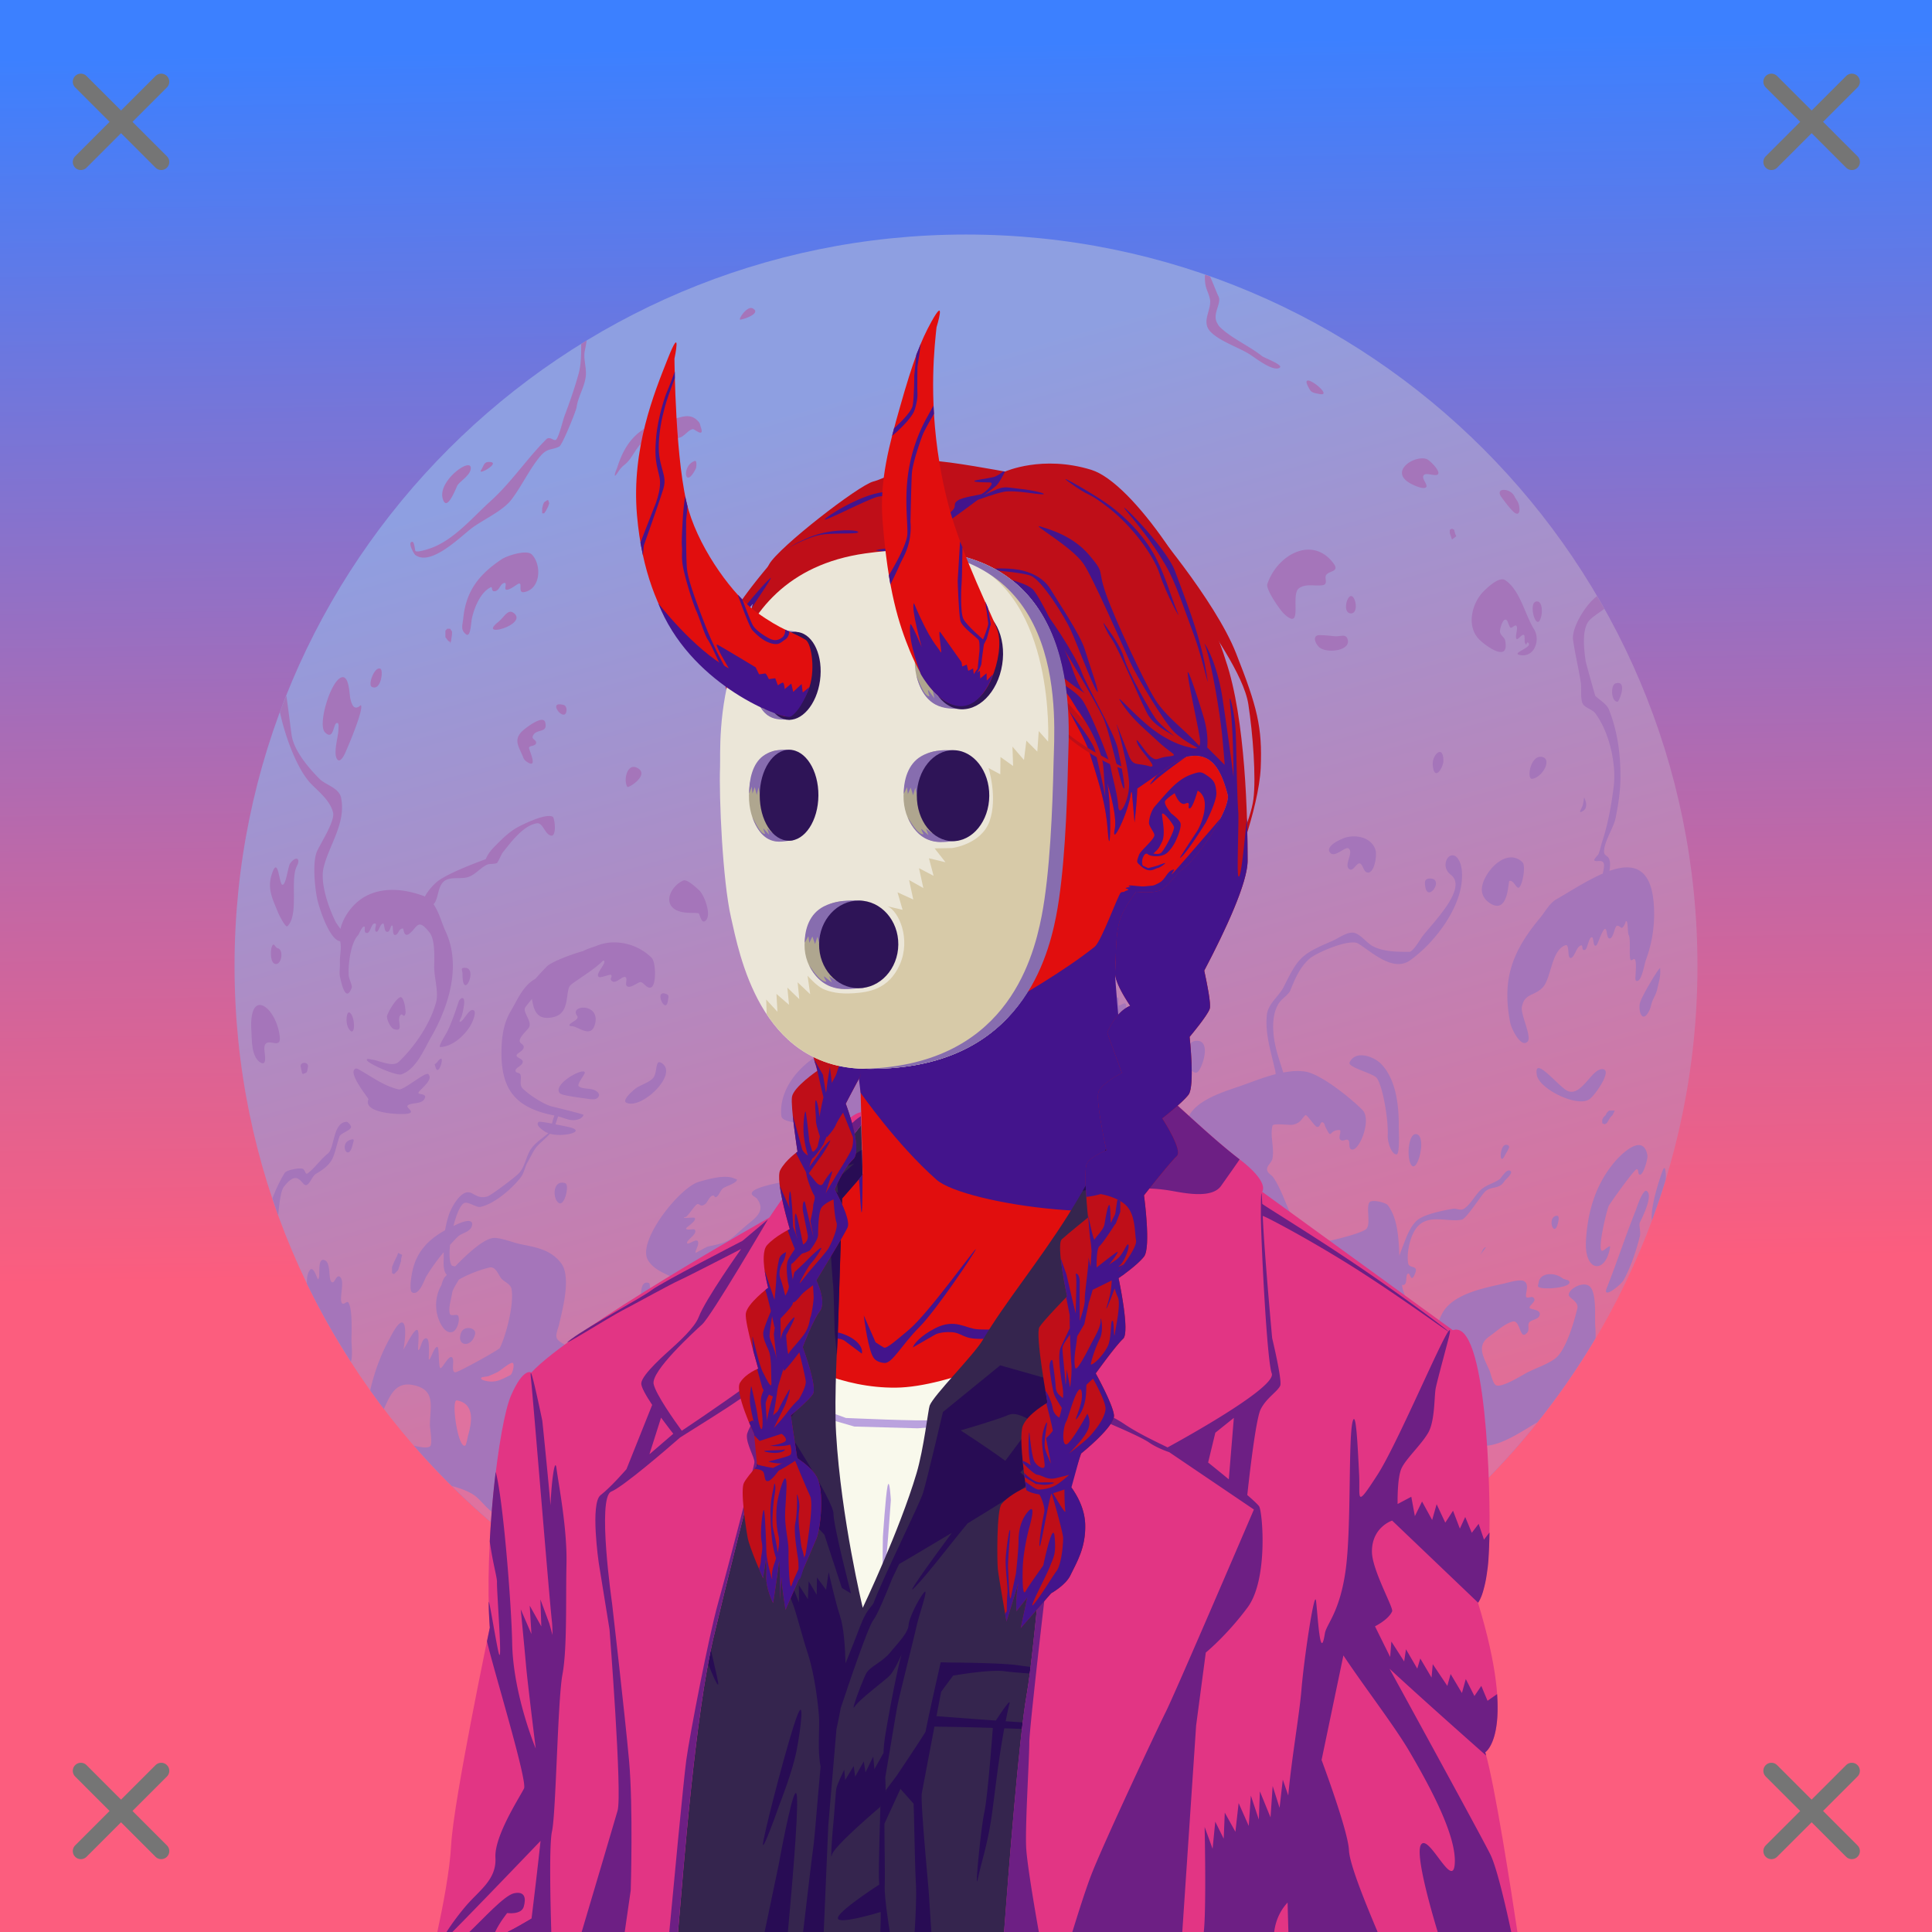 <svg xmlns="http://www.w3.org/2000/svg" xmlns:xlink="http://www.w3.org/1999/xlink" viewBox="0 0 2400 2400"><g id='bg'><g id="Evening">
<defs>
<linearGradient gradientTransform="matrix(-1, 0, 0, 1, 4188, 1608)" gradientUnits="userSpaceOnUse" id="skyback-linear-gradient" x1="3005.4" x2="2982.27" y1="-1553.99" y2="-30.71">
<stop id="skyback-c1" offset="0" stop-color="#3c80ff"></stop>
<stop id="skyback-c2" offset="0.66" stop-color="#be68a8"></stop>
<stop id="skyback-c3" offset="1" stop-color="#fc5d7e"></stop>
</linearGradient>
</defs>
<path d="M2400,2400H0V0H2400Z" style="fill:url(#skyback-linear-gradient)"></path>
</g><g id="Evening-07">
<defs>
<linearGradient gradientTransform="matrix(1.29, 0, 0, -1.29, -594.29, 2358.68)" gradientUnits="userSpaceOnUse" id="sky-linear-gradient-2" x1="1238.01" x2="1633.36" y1="1439.87" y2="44.43">
<stop offset="0" stop-color="#8e9fe1"></stop>
<stop offset="1" stop-color="#fc5d7e"></stop>
</linearGradient>
</defs>
<path d="M291.35,1200c0-501.83,406.82-908.65,908.65-908.65S2108.65,698.16,2108.65,1200,1701.83,2108.64,1200,2108.64,291.35,1701.83,291.35,1200Z" style="fill:url(#sky-linear-gradient-2)"></path>
<path d="M1497,341.25a26.3,26.3,0,0,0-.25,3.16c0,13.88,3.43,15.65,6.09,26.31,3.38,13.52-11.79,28.71,1.31,41.81,11.3,11.3,33.4,18.65,47.26,27,7.39,4.44,28.91,22,37.78,17.56,6.78-3.39-18.3-12.2-21.6-14.84-15.59-12.47-38.53-22.34-52.62-36.44a19.4,19.4,0,0,1-2.69-4c-7.14-11.9,5.82-24.8,1.34-33.75-2.65-5.3-6.92-17.12-10.53-24.69C1501.05,342.6,1499,342,1497,341.25ZM932.12,382.66c-6.89,1-15.39,14.83-12.37,14.4,6.51-.93,26.1-8.33,15.19-14A4.48,4.48,0,0,0,932.12,382.66ZM728.81,422.91c-2.32,1.41-4.53,2.94-6.84,4.37,0,12.71-.11,25.61-3.09,36.56-4.88,17.88-11.12,35.54-17.63,52.91-1.91,5.1-6.37,24-10.09,29-2.66,3.54-7.83-4.77-12.6,0-24.12,24.12-43.3,53.38-69.31,76.9-22,19.87-44.7,47.3-73.09,57.94-2.78,1-17.74,6.24-20.16,3.82-.54-.55-1.15-11.38-3.78-11.38-6.44,0,1.72,14.86,3.78,16.41,19.07,14.3,55.73-22.34,69.31-32.79,14.72-11.31,39.17-21.54,50.41-36.53,12.3-16.39,21.11-35.5,34-51.65,10.33-12.91,14.26-8.41,25.19-13.88,3.46-1.73,20.64-43.55,21.44-49.12,1.86-13.09,9.6-24.16,11.31-37.82,1.28-10.27-3.17-21.91-1.25-31.5C727.15,432.59,728,427.89,728.81,422.91Zm895.94,49.81c-2.2.08-2.6,2.43.84,8.62,1.1,2,2.11,4.25,4,5.41,2.81,1.68,6.26,2.05,9.47,2.69C1654.26,492.47,1631.35,472.46,1624.75,472.72ZM855.53,517.09c-7.52-.66-15.54,3.21-23.81,4.53-35.89,5.73-54.48,25.84-64.78,58.54-1.08,3.4-3.06,6.64-3.19,10.22-.08,2.19,3.32-2.92,4.53-4.76a33.92,33.92,0,0,1,7.66-8.37c10.86-8.52,14-23.83,26.15-30,6.52-3.29,22.52-10.58,30.5-10.94,8.32-.37,1.15,8.44,9.66,7.78,7.35-.56,12.22-10.19,18.59-11,1.9-.23,14.81,11.68,9.63-2.81-.66-1.85-.79-4-2-5.56C864.36,519.52,860,517.49,855.53,517.09Zm910.69,52.29c-16.46.44-39.79,19.36-11.1,32.74,3.35,1.56,12.85,5.86,16.19,3.35,3.85-2.88-8.09-12.8-1.37-16.16,3.37-1.68,13.65,2.57,16.22,0,4-4-10.51-17.71-13.5-18.9A16.07,16.07,0,0,0,1766.22,569.38Zm-902.84,3.15c-17,5.07-13,37.15.78,10C865.54,579.82,865.59,571.87,863.38,572.53Zm-256.94,1.35c-5.28.22-5.75,5.4-8.75,9.9C592.12,592.14,625.27,573.07,606.44,573.88Zm-25.32,4.06c-9.86.49-35.74,23.1-31.31,40.84,5,19.91,17.25-14.39,18.69-16.31,4.16-5.55,16.34-12.63,16.34-21C584.84,578.86,583.4,577.82,581.12,577.94Zm1285.76,30.65c-3.86.5-5.88,3.45-1.41,9.41,4,5.38,9,12.21,13.91,17.06,9.93,9.94,9.63-6.38,5.34-12.81-4.72-7.08-2.24-4.66-5.34-8.53A15.23,15.23,0,0,0,1866.88,608.59ZM679.81,621.34,676,623.88l-1.25,2.53-1.25,5v6.31H676l2.53-3.81,2.5-5,1.25-3.79-1.25-3.78Zm1123.88,35.41-2.72,1.34v4.07l1.37,4,1.35,4.06,5.4-4.06-1.34-2.69-1.37-5.41Zm-175.57,26.13c-22.36-1.68-45.57,18-53.81,42.68-2.15,6.45,15.63,32.21,20.91,37.1,24.15,22.36,7.52-23.7,18.22-31.72,8.67-6.51,20-2.43,29.68-4,6.91-1.15,2.16-8.4,4-12.16,3-6,17.56-4,9.46-14.84C1648.29,688.79,1638.29,683.64,1628.12,682.88Zm-975.06,3.5c-9.86-.3-24.77,5-29.72,8.24-28.9,19.27-44.51,40-47.87,73.57-.84,8.41-3.74,14.34,3.53,19.81,5.62,4.23,6.18-14.55,7-18.66,2.6-13,10.29-33.16,23.34-39.68,3.35-1.68-.1,5.87,5.85,4.68,4.89-1,5.81-7.22,9.34-9.34,6.47-3.88,2.12,5.61,3.5,7,3.09,3.09,14.05-6.43,16.31-7,5.4-1.35-1.81,12.27,7,10.5,21-4.21,21.33-34.64,9.31-46.66C659.07,687.23,656.35,686.47,653.06,686.38Zm1213.6,33.28c-7.87-.48-19.82,11.06-23.66,14.9-14.26,14.26-22.13,43.13-5.34,59.91,7.44,7.44,37.9,30.22,32.06,1-.75-3.77-5.6-5.8-6.41-10.66-.37-2.25,3-16.49,7.5-15,2.37.79,3.47,7.78,5.31,9.63s5.67-4,7.5-2.13c2.59,2.59-1.7,12.62,0,16,1.58,3.14,7.18-6.77,9.66-4.29,1.2,1.2.25,8,1.06,9.63,2.86,5.7,1.43-2.85,4.28,0,5.7,5.7-22.13,12.72-10.71,15,18.35,3.67,26-18.79,17.65-32.13-11.39-18.23-17.1-48.41-35.84-60.9A6,6,0,0,0,1866.66,719.66Zm-188.44,20.75c-5.62.27-10.45,21.56,0,21.56C1688.08,762,1684.11,740.12,1678.22,740.41Zm305.66.18c-14.48,10.4-31.84,39.82-29.79,54.19,2.53,17.67,6.85,35.25,9.63,52.88,1.07,6.81-.72,20.24,2.37,26.43,2.55,5.11,11.81,6.91,15.63,12,17.45,23.28,26.38,63,22.84,91.32-2.82,22.56-7.16,46.82-14.4,68.53-1.59,4.76-2.71,11.4-4.82,15.62-.19.39-5.86,6.2-4.84,7.22,2.73,2.73,10.62-2.25,12,4.78.46,2.29-.43,6.83-1.47,11.63-19.73,8.5-40.73,22.29-57.78,32-8.34,4.76-13.8,15.45-19.94,22.81-34.87,41.85-48,76.75-37.09,131.16,1.24,6.22,13,31.25,21.41,22.81,5.65-5.66-8.67-33.5-7.13-42.75,2.88-17.27,14.89-13.51,25.63-24.25,11-11,10.75-46.82,28.53-52.75,5.86-2,1.47,17.6,7.12,15.72,3.81-1.27,6.39-11.6,10-14.28,6.67-5,1.28,6.23,7.13,4.28,3.37-1.13,4.46-15.69,8.59-15.69,2.71,0,1,13.51,5.69,10,1.94-1.46,8.22-23.15,11.4-20,1.86,1.85,1.44,10.47,4.25,11.41,5.4,1.8,6.78-15.66,10-15.66,5.4,0,4.8,7.46,10-2.87.48-1,.38-2.85,1.44-2.85,2.22,0,1.53,15.11,2.87,17.13,3.1,4.63-.24,29.3,2.82,31.34,1.25.83,2.82-1.77,4.28-1.4,3.27.81,1.44,18.43,1.44,21.4,0,.73-1.26,7,2.87,5.66,5.23-1.75,8.22-21.08,9.94-25.66a163.77,163.77,0,0,0,10-67.72c-2.84-48.82-26.84-53.18-55.19-43.15.85-5.28,1.44-11.21-.72-15.53-1.91-3.82-6-3.3-6-8.41,0-12.71,11.83-29.17,14.41-42.06,3.46-17.31,6-33.47,6-51.72,0-28.5-3.9-56.62-14.41-82.88-2.76-6.91-12-12-16.84-16.84-.3-.3-11.66-40.9-12-43.25-1.89-13.22-5-37.86,3.59-49.28,3.89-5.19,12.78-10.37,19.63-15.63C1990,751,1986.94,745.81,1983.88,740.59Zm-73.26,6.69a4.73,4.73,0,0,0-2.93.13c-8.51,2.8-.67,32.35,4.84,23.53C1916.56,764.49,1916.57,749.09,1910.62,747.28ZM633.34,760c-4.79.79-8.75,8.13-14.65,12.85-25.94,20.75,37.43,3.1,19.81-11.1C636.62,760.27,634.94,759.77,633.34,760Zm-77.68,21-2.35,2.34v8.19l3.5,4.66,2.35,1.19v2.31l1.18-3.5L561.5,788v-3.5l-2.34-3.5Zm1083.43,8c-10.13,0-4.65,12.62,1.35,16.22,10.85,6.51,37.62,2.47,33.72-10.81-2.3-7.81-8.66-3.38-16.19-4.07C1651.36,789.71,1645.67,789,1639.09,789Zm-532.87,7.69c-7.36.69-13.21,12.45-13.47,20.4-.7,21.47,40.25,3.27,21.19-16.87C1111.3,797.4,1108.67,796.42,1106.22,796.66Zm361.9,32.87c-8.4.19-19.41,10.8-11.74,20.63,1.82,2.34,29.85-13.9,15.12-20A8.36,8.36,0,0,0,1468.12,829.53Zm-996.78.85a3.39,3.39,0,0,0-1.37.15c-6.37,1.93-12.77,20.35-8.09,22.69,11.28,5.64,14.6-20.26,10.81-22.41A3.44,3.44,0,0,0,471.34,830.38Zm-45.87,10.78a6.08,6.08,0,0,0-1.78.46c-13.36,5.35-29.33,58.71-20,68.07,11.17,11.17,10.11-11.63,15-11.63,2.82,0,1.69,5.49,1.69,8.32,0,8.25-6.68,29.08-1.69,36.56,4.46,6.69,10.75-9.09,10.78-9.16,4-8.83,21.44-50.38,19.12-57.31-.39-1.18-2.2,1.13-3.31,1.69-6.45,3.22-8.52-4.07-10-10-1.24-4.95-1.34-24.7-8.22-26.82A4.17,4.17,0,0,0,425.47,841.16Zm1584.06,7.22a11.16,11.16,0,0,0-2.59.5c-6.37,1.79-5.82,22.81,2.44,22.81C2011.21,871.69,2021,847.79,2009.53,848.38ZM355.72,864.12c-2.71,6.81-5.49,13.56-8,20.44,6.2,29.49,21.36,71.83,39.43,89.91,9.56,9.55,23,20.38,26.6,34.87,2.62,10.5-15.65,38.52-19.94,48.16-5.81,13.08-2.8,44.1,0,58.09,2.37,11.83,15.42,52.23,28.84,53.66,0,.15,0,.29,0,.44,1.86,8.64-.8,17.57-.38,26.4.28,5.77-1.1,11.54.1,17.29,1.4,6.77,7,33.57,14.59,13.56.86-2.29-3.45-11.53-3.69-14.44-1.21-15,2.69-41.41,11.34-50.5,1.53-1.61,4.92-11.3,7.76-11,2.1.25-1,6.56,2.34,7.81,5.65,2.14,5.95-12.25,11.06-11.65,3.27.38-1.39,7.57,1,9.84,3.16,3,4.62-8.27,8.72-9.75,2.61-.94,1,9.81,5.28,10.31,4.09.48,4.16-8.16,6.31-7.9s-.83,14.44,5.13,11.4c2.88-1.46,3.63-8.16,8.47-7.59.68.08.87,11.86,7.9,6.31,10.25-8.09,10.27-20,25-1.4,7.25,9.17,5.85,32,5.78,42.78-.08,12.94,5.67,31.3,2.44,43.5-7.16,27-26.73,55.66-46.53,74.43-7.48,7.1-24.44-1.81-33.16-2.84-2.16-.25-6.24-1.81-6.5.34-.44,3.81,36.71,20.38,43.19,18,18.36-6.63,27.66-30.5,36.81-46.41,22.41-39,37.62-89.59,17.66-131.81-4.15-8.78-7.82-23.1-14.72-33.1,6.79-6.78,4.48-24.61,15.44-30.09,7.76-3.88,18.68-1.15,27-3.53,8.83-2.53,15.53-11.3,23.44-15.25,3.7-1.85,9.64-.7,12.93-2.35,1.08-.53,5.68-11.2,7.07-12.93,9.89-12.37,25.2-33.51,42.21-36.35,8-1.34,9.72,13.25,17.63,15.22,7.73,1.94,4.79-22.21,2.34-23.44-8.65-4.32-34.15,8.27-41.06,11.72-10.46,5.23-18.79,12.92-27,21.13-5.94,5.94-10.43,10.2-14.12,17.59-.39.78-1.16,2.35-1.16,2.35s-40,14.19-57.5,25.84c-5.84,3.89-14,12.9-18,20.53-.26-.11-.46-.31-.72-.4-31-11.73-67.22-12.78-90.22,14.24-6.15,7.24-11.7,16.5-13.87,26.35a93.81,93.81,0,0,1-5.88-8.47c-8.74-17.48-19.87-48.49-15-68.09,7.14-28.58,27.94-54.75,21.63-86.32-2.47-12.33-19.14-15.85-26.57-23.28-13.33-13.33-32.08-35-34.9-54.78C361.38,907.18,358.71,885,355.72,864.12Zm338.37,10.82c-10.58,1.08,8.69,22.81,9.66,7.25.15-2.35-.87-5.61-3.13-6.28A17.57,17.57,0,0,0,694.09,874.94Zm-21.9,19.34c-7.63.88-21.07,11.56-23.88,14.38-11.33,11.33-2.65,20.48,1.88,32.78a11.17,11.17,0,0,0,4.43,5c14.78,9.85,2-15.72,2.5-17.66.78-3.08,8.85-1.42,8.85-6.28,0-4-6.28-3.89-3.81-8.81,4.52-9.06,18.67-2.23,15.12-16.41C676.65,894.77,674.73,894,672.19,894.28Zm574.34,1.81c-10.94,0-18.65,17.31-9.59,10.66a62.56,62.56,0,0,0,9.31-8.81C1246.67,897.47,1247.16,896.09,1246.53,896.09Zm46.38,7.1c-16.87-1.28-20.56,10.14-31.1,22.19-11.88,13.58-26.34,27.82-30.62,46.18-4.31,18.52,33.69,42.73,49.43,42.69,6.68,0,14.15,5,21,3,11-3.18,16.11-51.1,12.22-62.28-2.12-6.1-11.85-14-9.65-21.25,2.41-8,18.94-7.63,13.34-20.34C1314.37,906.22,1299.63,903.7,1292.91,903.19ZM937.84,916.31c-16.86.83-34.37,25.9-32,39.94a5.11,5.11,0,0,0,1.78,3.31c3.22,2.28,11.14,1.16,14.84,2.28,8.66,2.63,13,13.43,22.56,12.38,23.85-2.63,11.52-18.84,1.72-32.19-1.94-2.64,22-21.34-5.56-25.56A17.33,17.33,0,0,0,937.84,916.31Zm850.72,17.81c-4.09,0-9.42,8.16-8.75,16.26,1.76,21.23,13.22,3.53,13.22-5.41C1793,937.18,1791,934.16,1788.56,934.12Zm124.91,6c-13,.34-17,28.36-10.13,27.37,12.82-1.83,24.7-24.06,12.82-27.06A9.47,9.47,0,0,0,1913.47,940.16Zm-1127,12.56c-8.44.78-11.58,17.16-7.25,24.75,1.29,2.26,30-16.12,11.16-24.06A8,8,0,0,0,786.5,952.72Zm563,7.31a8.16,8.16,0,0,0-2.19.66c-25.69,11,6,39.81,6.78,11.47C1354.29,965.24,1354,959.47,1349.5,960ZM1968,991c-.49.08-.54,4-1.88,9.31-.7,2.83-5.14,9.33-2.37,8.41,6.6-2.2,7.64-7.77,6-13.22C1968.75,992.24,1968.26,990.92,1968,991ZM925.75,996.84c-16.55-.48,18.2,24.09,8.44,5.13-1-1.9-2.3-4.29-4.41-4.66A31.71,31.71,0,0,0,925.75,996.84ZM1683,1039a38.43,38.43,0,0,0-10.84,1.22c-4.42,1.16-24.68,9.74-20.72,17.62,5.18,10.33,19.7-7.5,24.06-3.75,6.13,5.28-5.94,20,.25,25.32,4.76,4.09,8.72-6.4,12.6-6.88,4.58-.56,5,10.74,10.4,11.41,8.93,1.1,11.75-21.81,10.13-27.41C1705.42,1044.49,1694.2,1039.32,1683,1039Zm122,23.5c-8.18-.93-14.63,15.22-2.78,24.16,21.08,15.89-19.61,56.89-34.87,76-2.69,3.37-11.84,19.75-16.63,19.76-14.87,0-32.33,0-45.78-7.26-7.3-3.93-16.4-16.65-25-16.65-8.22,0-17.83,7.34-25,10.41-38.85,16.65-42,20.36-60.37,57.21-5.65,11.3-19.26,20.65-20.78,34.35-2.63,23.66,5.38,47,10.37,69.72a38.94,38.94,0,0,1,.53,4.12c-15.17,3.93-30.11,9.9-42.09,14.13-19.68,6.94-55.15,16.87-65.78,38.12-2.46,4.91,11.1,39.92,11.84,47.35,4,39.94-10.33,65.07-40.75,89.4-7.3,5.85-47.13,5.44-73.09,5.16-18.42-24.62-30.34-61.27-60.28-71.25-2.58-.86-5.18-1.57-7.78-2.19.66-4.39,1.25-9,1.65-10.47,5.39-19.46,20.72-35,22.91-55,.26-2.39,1.89-9.22,3.25-15.41a73.7,73.7,0,0,0,9.47.07c29.57-2.88,97.76-24.61,100.34-62.47,2-29.06-21.46-5.69-35.88-11.22-19.86-7.63-2.28-30.08-6.81-37.28-1.65-2.63-5.73,1-7.37-.35-1.06-.87,7.6-12.93,3.68-16.15-1.89-1.56-7.1,3.28-8.24,1.87-1.44-1.75.81-8-.91-9.4-2-1.67-11.77,10.32-12.66,10.72-1.84.81-11.16-20.29-8.59-23.41,9.74-11.85,36-54.35,47-58.28,14.43-5.14,40.15-2.86,55.4-4.35,3.6-.35,19.69-3.92,22.13,0s2.38,20.49,7.47,22.44c8.61,3.31,11.22-14.44,10.78-19-1.68-17.29-10-36.66-21.69-49.5-7.62-8.34-19.51-10.8-32.06-10.69s-25.74,2.8-35.94,4.66c-33.53,6.11-53.61,21-80,44.63-36.66,32.79-56.62,56.74-51.9,105.18,1.53,15.77-2.16,52,11.4,63.16l1.91,40.9c2.63,4.19,13.86,6.49,24.34,7.66-.82,5.63-.63,11.78-1.31,18-.56,5.13-6.19,9.35-8.9,13.44-4.87,7.33-8,20.57-10.1,28.66-.78,3-4.59,12-7.06,20.15-33.19-5.08-67.83,6.82-99.19,16-49.68,14.54-67.17,16.33-79.81,71.09-.66,2.86-5.35,17.77-7.88,28.07-13.76,1.75-27.29,2.21-39-.72-12.23-3.06-15.61-21.57-22.34-30.22-15.43-19.84-36.77-34.77-56.53-50-4.89-3.76-20.65-19.76-27.6-18.37-5.62,1.12-32.9,6.49-32.9,13.12,0,3.07,5,4.43,6.56,6.56,11.91,15.89-3.49,24.78-14.47,34.19-20.77,17.8-18.45,19.47-46,25-2.29.46-15.56,8.35-15.78,7.91-1.19-2.39,5.27-10.46,2.6-14.47-2.13-3.19-12,5-13.13,2.62-1.82-3.64,14.36-11.92,9.19-17.09-1-1-10.53,1.61-10.53-1.31,0-1.39,14.08-9.61,10.53-13.16-.75-.75-13.13.56-13.13,0,0-1,1.76-.78,2.6-1.28,3.43-2.06,11.53-15.81,14.47-15.81s3.74,4.13,9.24,0c3.09-2.32,5.24-9.51,9.19-10.5,3.1-.78,2,3.53,5.28,1.31,2.88-1.92,4.49-8,7.85-10.5,3-2.28,17.09-6.41,17.09-10.53,0-1-1.75-.88-2.62-1.32-11.58-5.78-33.38.71-44.69,3.94-23.69,6.77-77.18,73.86-63.13,97.28,10.92,18.19,35.23,18.07,47.32,34.19,1.51,2-7.57,12.31-9.19,14.47-1.2,1.6-7.3,9.66-11.41,15.19-2.84-3.28-5.51-6.21-6.9-8s2.8-10.13.18-11.41c-2.8-1.37-3.94,5.26-7.12,3.09-2.13-1.44,1.69-9.63-2.81-9.12-1.28.14-4.44,5.44-5.41,5.31-2.7-.36-1.53-14.51-3.31-15.22-11-4.37-10.15,14.81-10,19.5.52,16.47,1.06,34.72,14.34,43-6.38,7.8-11.94,14.19-13.56,14.19-4.38,0-1.34-2.21-4-4-10.41-6.94-46.5,6.52-56.53,10.53-3.91,1.57-21.8,13.52-26.28,10.53-.51-.33-2.45-11.17-3.94-13.15-3.57-4.76-12-6.88-14.47-11.85-2.22-4.43,1.68-12.85,2.63-17.09,4.06-18.27,15.52-59.09,2.65-76.25-12.46-16.62-30.11-19.68-50-23.66-9.18-1.83-23.86-7.87-32.9-7.87-12.7,0-33.88,20.09-48.91,35.41-1.79-.39-3.76-.62-4.31-1.44-2.78-4.17-3.1-14-1.94-25.31,3.19-3.51,6.38-6.94,9.63-10.19,4.87-4.87,16-5.78,17.65-13.88.77-3.82-.92-5.3-3.53-5.59-4.34-.48-11.1,2.33-12.81,3.06-2.32,1-4.5,2.06-6.72,3.1,3.29-13.05,7.82-24.48,12.47-28,4.86-3.65,15.53,5.38,20.87,4.31,17.42-3.48,40.24-23.35,50.38-36.87,4.32-5.77,5.07-13.14,8.62-19.07,4-6.69,7.38-15.35,12.91-20.87,5.27-5.27,10.42-9.32,14.63-14.06,16.7,4.62,46-2.82,24.24-8.1-3.52-.85-10.7-2.31-17.37-3.62.2-.63.46-1.18.63-1.85.06-.26,1.41-4.3,2.65-8,10,2.41,16.15,7.1,26.63,3.16a9.22,9.22,0,0,0,5-5c.33-.82-36-9.73-37.78-10.09-11.1-2.22-30.21-15.05-37.85-22.69-4.45-4.45-1.44-11-2.5-16.35-.79-4-5.42-2.46-6.28-5-1.54-4.63,9.92-7,8.78-12.62-.63-3.16-8.53-4.52-7.53-7.53s8.81-5.15,8.81-10.13c0-3.35-5-4.18-5-7.53,0-5.38,8.81-12.65,11.31-16.41,4.54-6.8-6.31-17.54-5-23.93.26-1.28,4.21-6.14,8.88-11.82,2.06,11.42,4.47,28.14,27.41,22.41,20.74-5.19,13.51-32.48,20.46-39.44,4.67-4.66,29.06-18.62,40.66-30.72a5.83,5.83,0,0,1,.88.38c3.84,2.56-11.5,16.68-6.29,20.15,2.2,1.47,13.88-3.81,15.13-2.56,2.1,2.1-1.4,4.25,0,6.35,4.67,7,13.59-5.13,17.62-3.79,3.1,1,.32,8.2,1.25,10.07,3.2,6.38,14.36-3.78,17.66-3.78,4,0,8.69,9.74,13.87,6.28,6-4,5.3-31.21,0-36.5a66.52,66.52,0,0,0-49.56-19,56.73,56.73,0,0,0-17.87,3.84c-7.37,2.92-11.8,3.65-17.41,6.81-18.68,5.24-40,14-45.16,19.1-1.72,1.73-8.53,8.76-14.4,15.47-15.45,8.31-22.72,27.08-30.78,40.53-9.26,15.42-11.32,34.07-11.32,51.68,0,47.27,19.28,68.56,65.82,77.6a55.25,55.25,0,0,0-3,10c-8.23-1.55-15.55-2.67-16.32-2.16-5.59,3.73,5.4,10.7,7.82,12.32a19.71,19.71,0,0,0,4,1.68c-7,6.15-15.6,11.23-21.28,19.19-6.7,9.38-7.51,22.82-16,31.31-4.2,4.2-34,27.07-38.69,28.25-9.23,2.31-12.61-.75-19.66-4.28-12.8-6.4-25.84,19.85-28.25,27.66a141,141,0,0,0-4.5,18.53c-20.84,11.63-35.8,26.88-40.84,52.06-.7,3.52-4.32,23,0,25.19,8.81,4.41,14.85-15.45,17.66-20.13a239.13,239.13,0,0,1,21.5-29.84v5.78c0,6.58-.88,13.47,1.87,19.66.17.38,1.21,1.75,2,2.81-.73.74-1.91,2-2.53,2.63-.9.9-3.18,5.59-4.1,9.84-7.63,12.81-8.72,29.06-3.34,43.06,2.35,6.11,8.1,17.49,16.56,15.38,6.71-1.68,10.11-16.19,7.38-20.28-1.83-2.75-9.47,1.8-10.44-3.07-1.57-7.83,2-17.53,3.06-25.19.62-4.3,5-10.81,8.16-16.24.27-.19.9-.75,1.12-.88a151.25,151.25,0,0,1,36.79-14.44c8.47-2.12,11.41,10,15.81,14.44,3.39,3.39,10.72,6.38,11.81,11.84,3.62,18.1-6.45,57.6-14.47,73.63-1.17,2.35-51.46,30.22-55.22,30.22-5.87,0-.58-15-3.93-18.38-4-4-11.8,13.16-14.47,13.16-3,0-1.28-26.31-4-26.31-4.34,0-8,15.78-10.5,15.78-.64,0,1.88-24.81-2.63-26.32-6.23-2.07-7.48,14.47-10.53,14.47-1.06,0,2.1-23.87-1.28-25-3.71-1.23-12.56,16.57-14.47,19.75l-3.94,6.6a13.29,13.29,0,0,0,1.29-2.63c1.14-4.59,4.8-30.87-1.29-32.9-5.24-1.75-14.32,17-15.81,19.71-11.67,21-18.91,42-24.25,64.41,5.57,7.8,11.17,15.55,17,23.16,7.5-15.62,13.74-34.19,36.22-29.69,29.13,5.83,21,26.8,21,50,0,4,3.69,23.82,0,26.28s-12.23.88-20-1.06c166.59,191.61,411.94,313,685.78,313,333,0,624-179.27,782.25-446.47.07-5.09,0-10.21-.41-15.31-.8-10.44,1.94-40.13-6.59-48.66-7-7-24.23,1-26.28,9.19-1.33,5.3,13,8.32,10.5,18.43-3.86,15.46-13.79,51.43-27.59,61.78-9.19,6.89-23.39,11.67-34.19,17.07-5.69,2.84-32.84,20.21-39.44,15.81-4-2.67-6.15-14.45-7.91-18.41-7.36-16.56-16.61-30.46,0-42.09,8.21-5.74,18.93-15.9,28.94-18.41,9.06-2.26,8.67,20.5,15.75,15.79,6-4,2.89-8.82,4-13.13,1.24-5,10.82-4.62,13.12-9.22,4.46-8.92-10.93-7.91-11.81-10.53-1.06-3.18,10.49-8.78,4-13.12-1.58-1.06-6.59,1.31-7.9,0-2.73-2.73,4.34-15.08-2.63-19.72-5-3.36-20.31,1.58-25,2.62-25,5.56-64.93,12.85-77.56,38.13a226.31,226.31,0,0,0-11.85,28.93c-.71,2.13-1.75,11.09-3.93,11.82-6.27,2.09-28.51-2.63-36.82-2.63-1.06,0-4.71.43-5.28-1.28-2.25-6.74,13.54-26.08,15.81-32.91,4.41-13.22-3.65-23.86-6.56-35.5-.38-1.53-.6-3.26-.9-4.87,1.53.41,3,.45,4.28-1.59,1.65-2.76.62-9.91,2.53-11.82,3.59-3.59,3.69,11.18,8.44,1.69,7.22-14.44-6.29-7.35-7.6-15.19-2.2-13.21,2.72-36.52,12.66-46.47,14.54-14.54,37.08-4.2,54-7.59,5.77-1.15,23.33-29.21,28.72-34.59,7.84-7.84,17.68-2.2,24.5-13.57,1-1.6,11.74-10.14,6.72-12.65-4.86-2.43-10.53,9-13.5,11-7.58,5-17,6.92-23.66,13.53s-12.58,18.19-20.22,22.78c-4.39,2.63-9.1-.75-13.56,0-11.7,2-37.2,6.88-45.56,15.25-9.5,9.49-13.64,24.12-18.6,36.25-1,2.35-1.53,4.54-2.37,6.81-.94-23-2.23-46.63-14.35-62.78-2.49-3.33-19.06-7.24-22.37-3.94-5.63,5.63,2.4,29.08-5.22,34.16-10.12,6.75-52,15.92-64.44,18.4-3.65.74-27.27-34.58-28.9-38.12-6.73-14.58-12.08-31.24-21.07-44.72-2.23-3.36-6.81-5-7.87-9.19-1.24-5,5.56-9.45,6.56-14.47,2.6-13-3.2-27.93,0-40.74.94-3.73,20.75-.47,25-1.32,9.73-1.94,10.59-6.65,15.75-11.81,1.89-1.89,11.34,13.65,14.47,14.44,4.8,1.2,3.78-8,7.91-5.25,1.63,1.08,1.75,3.49,2.62,5.25,8.67,17.32,3.65,3.93,17.1,3.93,4,0-1.5,9,1.31,11.85,3.56,3.56,8.12-2.27,10.53,1.34,1.51,2.27-.09,8.69,2.62,10.5,9.26,6.18,26.92-36.21,14.44-48.69-14.64-14.64-50.34-43.45-69.65-47.31-8.88-1.77-18.71-1-28.69.88-3.93-13-8.65-25.58-11-39.5-2.55-15.31-3-36.09,7.28-48.88,3.14-3.92,10.72-9.11,12.5-13.56,5.65-14.12,11.77-28.88,23.94-39.53,8.41-7.36,49.61-25.19,60.34-18.75,15.6,9.36,43,36.17,64.5,20.84,28.82-20.58,57.79-58.49,63.47-92.59,1.38-8.25,2.09-21.89-2.06-30.19C1810.71,1065,1807.79,1062.81,1805.06,1062.5Zm70.63,2.66c-17.17,1.38-34.16,24.44-34.85,39-.25,5.44,2.07,13,10.69,18.25,22.71,13.82,21.81-27.78,23.56-28.13,4.76-1,7.7,7.27,10.72,8.44,4.56,1.76,10.44-26.82,5.53-31.56a20.09,20.09,0,0,0-12.22-6A18.72,18.72,0,0,0,1875.69,1065.16Zm-1507.94,1.56c-1.83.24-4.38,2-7.19,5.72s-5.21,28.14-9.94,26.56c-3.71-1.24-4.88-33.52-11.65-16.59-8.22,20.53-.43,33.77,6.65,51.5.85,2.11,9.08,19.14,11.63,16.59,14.47-14.47,2.84-58,11.63-74.75C371.85,1070.09,370.79,1066.32,367.75,1066.72Zm1408,24.62c-6.35.26-5.91,4.85-5.19,9.88C1773.58,1122.37,1795.32,1090.55,1775.75,1091.34Zm-924.63,2.32a3.81,3.81,0,0,0-2.06.09c-12.87,5.15-25.4,24.84-11.68,35.13,9.83,7.37,28.43,4.12,30.71,5.84,1.34,1,3.31,14.16,8.75,8.72,7.52-7.52-2.31-32-8-37.22C866.06,1103.7,856.58,1094.63,851.12,1093.66ZM1114.19,1118c-17.28-.57-15.89,37.56-10,37.56C1112.29,1155.59,1136.73,1118.78,1114.19,1118Zm-774.6,55.38a1,1,0,0,0-.62.34c-3.41,3.4-3.58,20.59,1.69,23.22,8.78,4.39,12.71-17.46,4.15-19.06-1.75-.33-3.24-3.49-4.56-4.32A1,1,0,0,0,339.59,1173.41Zm238.32,28.87c-6.71-.26-3.35,2.59-3.35,7.81C574.56,1244.84,594.35,1202.91,577.91,1202.28Zm1484.37.5c-.26-2.74-22.23,33.3-24.94,42.75s2.62,27.58,11.41,10c2-4,2.48-8.75,4.31-12.87,2.33-5.25,4.38-8.34,5.69-14.22C2060.76,1219.41,2063.19,1212.2,2062.28,1202.78Zm-569.19,19.44c-8.63-4.18-21.59,70.9-5.87,31,1.37-3.49,3-6.91,4.12-10.47,2.9-8.86,8.53-8.49,3.41-18.59A4.08,4.08,0,0,0,1493.09,1222.22Zm-668.87,11.72c-10.33-.44,3.31,26.69,5.56,8.65.6-4.75,1.8-6.57-3.16-8.18A8.93,8.93,0,0,0,824.22,1233.94Zm-325.88,4.87c-4.84-1.61-17.65,20.33-17.65,23.94,0,4.68,4.76,14.52,8.84,15.75,13.11,4,2.91-10.8,7.56-17,3.15-4.2,3.81,3.7,6.29-1.25C504.84,1257.32,502.18,1240.09,498.34,1238.81Zm75.66,1c-1.75.35-3.63,2.87-4,3.88-4.15,12.45-7.95,23.79-13.41,35.78-2.47,5.44-13.2,21.34-9.5,21.22,14.88-.51,29.75-13.94,37.47-26.81,1.16-1.93,8.7-17.26,3.38-19-6-2-12.05,14.54-16.81,14.54-1.33,0,2.22-6.49,2.28-6.69.87-3.06,5.18-19.38,2.22-22.35A1.81,1.81,0,0,0,574,1239.81Zm-250.31,8.69c-7.23-.8-12.86,7.93-11.44,31.53.67,11.08-.09,30.6,9.5,38.59.66.55,5.24,4,6.69,1.1,2.89-5.78-2.17-17.44,1.12-22.38,5-7.53,20,6.72,17.91-10.06C344.85,1266.29,333,1249.53,323.69,1248.5Zm402.72,3.31c-7.51-.75-14.44,3.3-9.57,10,3.67,5-9,8.2-9.46,11.69-.22,1.52,2.86,1.14,4.37,1.44,8.47,1.69,23.78,15.5,27.75-4.38C742,1258.12,733.91,1252.57,726.41,1251.81Zm-293.41,6c-3,1.27-3.73,13.93.16,20,8.53,13.42,8.54-15.06,1.25-19.84A1.43,1.43,0,0,0,433,1257.78Zm1054.59,35.16c-11.19-.45-11.46,9.63-17.9,18.65-5.1,7.14-13.66,14.69-16.91,22.94-.7,1.79-4.82,14.59,1.13,12.53,7.38-2.56,13.75-16.12,21.09-18.28,5.78-1.7,9.54,9.4,15.12-.09C1496.5,1317.85,1502,1293.51,1487.59,1292.94Zm-445.09,11.28c-7.89.29-15.68,1.37-21.81,4.44-27.19,13.59-53.38,44.79-50.13,77.34.69,6.9,14.42,7.47,19.56,9.34,7.67,2.79,15.28,5.72,22.94,8.5,1.46.53,18.69,1.82,18.69,4.66,0,3,8.86,4.77,10.19,2.12.72-1.44-3.38-6.54-3.38-7.65,0-1.49,5-.36,5.94-1.69,1.12-1.68-2-8.23-1.69-8.5,1.68-1.68,15.63,8.15,20.38,3.41,1.19-1.19-2.82-7.18-.85-8.5,4.34-2.89,14.38,1.73,19.54-.85,7-3.52.35-5.28,3.4-9.34s13-5.34,17-9.38c8.34-8.34-.65-51.54-5.94-59.46-3.26-4.91-27.08-4.25-31.43-4.25C1058.39,1304.41,1050.39,1303.92,1042.5,1304.22Zm647,6.75c-5.43.41-10.21,2.94-12.94,8.72-3,6.28,30.15,13.64,34.06,19.87,8.42,13.4,14.32,55.75,13.25,71.35-.37,5.54,3.51,22.14,10.72,23.21,4.71.71,3-30.66,3-34,.35-25.31-3-59.79-22.47-79C1709.29,1315.43,1698.52,1310.28,1689.47,1311Zm-1141.85,4.25c-1.16.2-2.86,2.06-3.68,3.12-4.69,6.07-4.7,1.22-3,7.22,3.08,11.14,9.2-6.83,7.65-9.87A.82.82,0,0,0,547.62,1315.22Zm711.82,1.84c-7.1-.86-3.47,33.3,0,42.19,2.93,7.45,14,13.18,17.09,2.53,1.3-4.46.82-12,.5-16.9-.33-5.24-4.21-8.45-6.53-13.07C1265.37,1321.52,1261.8,1317.35,1259.44,1317.06Zm-440.1,2.41c-5.42-.49-2.83,14.52-8.46,20.15s-15,8-21.44,12.57c-1.19.85-17.75,14.45-11.35,17.65,18.13,9.07,65-35,44.1-49.12A6.39,6.39,0,0,0,819.34,1319.47Zm-441.28.81c-2.67,0-5.35,1.82-4.44,5.47,2.23,8.89.75,9.6,6.29,6.94,2.21-1.07,1.89-4.56,2.53-6.94C383.4,1322.12,380.74,1320.29,378.06,1320.28Zm1533.69,6.56c-2.59-.31-3.78,2-2.69,8.5,3,17.74,51,40.91,65.56,30,8.2-6.14,30.5-39.39,14.29-37.09-12.66,1.79-24.72,33.74-41.35,27.09C1939.72,1352.17,1919.51,1327.8,1911.75,1326.84Zm-1469.13.5a2.56,2.56,0,0,0-1.18.25c-10.17,5.09,16.7,36.86,16.22,38-7.41,17.36,39.2,19.45,48.62,17.88,10.55-1.76-2.45-7.58,0-10,4.57-4.57,17.27-.91,21.28-8.94,3.16-6.32-7.84-4.69-7.84-6.75,0-3.47,19.78-16,12.31-23.47-3.43-3.43-30.78,20.53-36.91,19-19.53-4.88-31.58-14.82-49.21-24.62A8.23,8.23,0,0,0,442.62,1327.34ZM723.78,1331c-9.11.42-37.29,18.09-28.09,27.28,2.84,2.84,29.42,5.9,33.56,6.56a40.22,40.22,0,0,0,8.81.72c4.55-.28,8.3-4.86,4.38-8.78-6.26-6.26-17.33-2.74-23.38-7.28-3.25-2.44,8.41-15.34,7.32-17.53C726,1331.22,725.08,1330.91,723.78,1331Zm1275.06,48.56-2.84,2.85-1.41,2.87-2.87,2.84-1.41,2.88v4.28l2.85,1.41,2.84-1.41,4.31-7.16,2.81-2.84,2.85-5.72Zm-1568.53,14c-17.18,1.39-14.43,32.67-23,39.41s-15.78,17.29-24.43,24.12c-.63.5-1.56,1.16-2.29.82-1.56-.74-2-5-4.65-6-4.05-1.54-19.91,1.54-22.16,5-3.54,5.4-10.47,18.48-15.34,31.78,2.35,7,4.58,14.09,7.09,21,1.47-12.85,2.69-29.7,7.28-35.66,18.7-24.21,22.1,1.1,28.32-2.06,4.53-2.31,6.72-11.09,11.34-13.78,23.83-13.85,21.08-21.33,29.19-46.25,1.45-4.48,15-7.84,14.4-12.35C435.88,1397.92,432.31,1393.4,430.31,1393.56Zm669.28.69c-10.64-1.92-22.78,12.84-8.78,16.81,3.19.91,21.34-8.74,13.16-14.87A10.19,10.19,0,0,0,1099.59,1394.25Zm658.47,14.63c-9.22,1.34-10.82,32.36-4.22,39.15,7.49,7.7,18.34-35.66,6.19-39.06A4.73,4.73,0,0,0,1758.06,1408.88Zm-1319.68,6.43a8.39,8.39,0,0,0-3,.53c-14.92,4.5-2.87,28.39,2.5,6.94C439.08,1418,440.26,1415.52,438.38,1415.31Zm1432.78,6.78c-8.66-.26-9.06,27.78-1.94,13.53,1-2,2.36-3.9,3.37-5.93,1.44-2.88,3.67-5.71.41-7.16A4.92,4.92,0,0,0,1871.16,1422.09Zm165.75.44c-10-1.16-24.71,13.08-31.79,21.56-23.28,28-33.1,61.61-35,97.91-2,38.28,24.36,41.15,29.94,7.62.84-5-7.88,4.94-10.12,4.19-5.77-1.92,5.84-49.64,8.44-55.69,1.09-2.55,31.19-44.76,34.62-45.62,3.11-.78,1,6.78,4.22,6.78,4.44,0,9.89-20.17,9.31-23.66C2045.05,1426.76,2041.46,1423.06,2036.91,1422.53Zm30.53,28.41c-.89.22-2.13,3.14-4,8.75-4.69,13.76-8.92,28.53-11,42.62-.27,1.81-1.17,9.8-.38,13.78q9.36-25.21,17.25-51.12a61.84,61.84,0,0,0,0-6.53C2068.85,1453.21,2068.33,1450.71,2067.44,1450.94Zm-644.91,7.68a10.21,10.21,0,0,0-2.22.07c-8.51,1.14-12.73,13.35,4.91,23,9.29,5.06,10.84-14.59,4.37-19.91A13.05,13.05,0,0,0,1422.53,1458.62Zm-725.47,10.57c-10.27,1.26-10.13,19.87-3.22,25,7.39,5.47,14.06-22.52,8.25-24.41A11.56,11.56,0,0,0,697.06,1469.19Zm1347.66,10.06a2,2,0,0,0-1,.31c-4.88,2.78-11.25,22.75-11.6,23.6-12.85,32.13-23.31,64.31-36.24,97.12-5.66,14.34,17.56-3.87,21.06-10.16,9.06-16.31,15.77-36.85,20.28-54.87,1.26-5-1.76-13.39,0-16.91,3.26-6.52,16.58-33.37,8.47-38.78A1.79,1.79,0,0,0,2044.72,1479.25Zm-288.81,27.84,8.06,5.6Zm-655.22.88c-3.65-.68-9.82,5.18-11.66,6.53-13.27,9.73-19.42,13.85-10.53,27.94,17.07,27.06,16.17-2.73,20-14.88,1.35-4.32,7.69-14.8,3.62-18.87A2.59,2.59,0,0,0,1100.69,1508Zm832.28,2.37c-12.07,2.79-1.49,30.72,2.94,6.38C1936.52,1513.37,1936.64,1509.49,1933,1510.34Zm-675.78,4.78c3.16.72-3.72,7.59-2.75,9.54,1,2.11,13.21-3.84,15.25-4.35,3.83-1,.4,5.81,5.06,5.81,2.87,0,8.32-7.65,9.44-7.28,3.18,1.07-.42,10.32,6.53,8,1-.32,10.43-10.21,11.59-9.43,1.81,1.2-.27,4.37,0,6.53.54,4.29,5.82,2.12,5.81,4.34a35.24,35.24,0,0,1-1.18,6.25c-35.89,5.41-71.55,12.25-107.28,18.56,4.12-7.52,8.48-14.79,14.15-20.47,9.7-9.69,28.29-14.79,41.35-17.4A5.25,5.25,0,0,1,1257.19,1515.12Zm588.69,34.47c-3.08-.79-5.12,6.67-7.91,10.16m-1343.41-3.41-1.25,3.82-1.25,2.5-2.53,5L487,1574v7.53l2.5,1.31,5-5.09,2.53-7.53,1.25-3.78v-2.5l1.28-5.1ZM401,1565.06c-7.06.77-2.4,22.27-6,24.06-.65.33-5.63-17.32-10.09-11.37-3,4-3.88,10.11-3.63,16.91a908.27,908.27,0,0,0,54.63,96.87c2.42-6,.68-23,.68-25.56,0-9.49,1.6-39.77-3.81-47.88-2.1-3.15-7.05,5.78-8.81-1.25-1.83-7.33,4.17-24.83-1.25-30.25-4.69-4.69-6.65,7.45-10.06,6.32-5.83-1.94-.49-25.32-10.1-27.72A4.32,4.32,0,0,0,401,1565.06Zm1522.63,17.85c-6.12.56-11.33,3.71-12.28,10.43-.13.89-1.17,4.24-.69,4.88,3.81,5.08,46.5,1.18,37.93-7.38-.85-.85-6.11-1.75-7.4-2.81A25.48,25.48,0,0,0,1923.66,1582.91ZM580.47,1649.78a9,9,0,0,0-7.56,5.5c-6.89,17.21,13,19.73,17.21,2.16C591.39,1652.2,585.74,1649.14,580.47,1649.78Z" style="fill:#a575ba"></path>
<path d="M1527.25,1561.94a1.56,1.56,0,0,0-1.28.44c-2.69,2.69,13.18,40,16.31,43.12s1.32,9.18,4.66,11.69c4.07,3.06,10-.84,14,1.15,3.53,1.77-.47,9.61,4.65,11.66,3.59,1.43,5.25-2.94,8.19,0,6.58,6.58,8.94,15.72,21,14,7.32-1,11.3-9.26,17.5-10.5,13-2.61,33.34-2.12,38.47-17.5,5.5-16.51-42.55-3.11-52.47-5.81-11.54-3.15-29.29-10-37.31-18.66-3.93-4.23-8-8.33-11.66-12.84-2.71-3.4-1.47-11.66-5.81-11.66-1.65,0-2,4-3.5,3.5C1538.6,1570.05,1530.92,1562.13,1527.25,1561.94ZM981.47,1602c-8-1.6-39.82,11.67-51.31,14-12.37,2.47-49.37-8.59-41.38,2.34,10.16,13.91,38.83,19.86,56.53,16.32,2.54-.51,7.15-8.23,11.69-10.5,6.11-3.06,32.28-10,26.81-21C983.42,1602.41,982.32,1602.2,981.47,1602Zm161.37,4.06a1.84,1.84,0,0,0-1.06.6c-12.89,15,43.61,13.35,11.1,1.15a23.7,23.7,0,0,0-5.85-1.15C1145.73,1606.55,1144.07,1605.86,1142.84,1606.09Zm538.66,4.66c-8.77.92-19.27,16.65-15.62,19.25,5.52,4,28.92-13.93,19.24-18.66A6.62,6.62,0,0,0,1681.5,1610.75Zm-452.16,41.34c-3.48.08-6.81.38-6.53,1.22.91,2.71,11.43,10.86,13.41,13.41,15.23,19.58,39.69,19.51,61.22,8.75,3.79-1.9,29.14-16.32,25.65-19.81-6.34-6.35-42.86,4.4-51.31,5.81-10,1.66-20.22-9.31-35-9.31C1236.46,1652.16,1232.82,1652,1229.34,1652.09Zm116.94,11.69c-2.34.51-4.31,2.58-6.87,5.88-1.72,2.21-6.41,4.78-4.66,7,6.6,8.25,19.78-10,18.06-11.06a13.24,13.24,0,0,0-4-1.75A5.87,5.87,0,0,0,1346.28,1663.78Zm-519.56,10.5c-1,.07-1.78.43-2,1.19-1.59,4.72,10.06,7.07,9.31,9.31-.25.76-9.31-2.65-9.31,0,0,3,11.68,6.8,11.37,7.72-.11.35-11.67-1.08-6.53,5.56,9.39,12.12,41.5,20.6,56.56,21.28,6.24.29,19.17,1.9,23.32-4.59,3.91-6.12-11.81-8.64-14.66-9.59-15.47-5.19-30.93-6.38-44.22-16.38-3.35-2.52-6.14-5.85-9.78-7.94-2-1.12-5.07-.24-5.59-3C834.89,1676.37,829.72,1674.06,826.72,1674.28ZM636.34,1693c-4,0-14.63,9.8-18.65,11.65-3.48,1.61-6.92,3.24-10.47,4.66-3.08,1.23-11.19.74-9.34,3.5,1,1.45,3,1.92,4.65,2.34,12.76,3.22,20-1.24,31.5-7C636.79,1706.75,640,1693,636.34,1693Zm300.07,11.31a8,8,0,0,0-3.47.5c-15.9,5.83,7.59,7.62,5.81,1.16A2.47,2.47,0,0,0,936.41,1704.28Zm828.25,4c-3.12,0,.74,17.67,1,19,.92,5.46-2.43,28,9.5,25.63,13.82-2.77.52-37.48-5.24-38.94C1767.38,1713.3,1767.23,1708.25,1764.66,1708.25Zm-1197.1,31.34c-7.68-1.42,1.54,61.35,10.5,56,1.05-.63,3.32-12.17,3.5-12.81C586.08,1766.94,590.1,1743.76,567.56,1739.59Zm1342.5,27c-15.27,8.59-40.34,26.4-60.65,28.94-11,1.38-22.23,1.31-33.5,1.31-.86,0-2.21.77-2.6,0-1.07-2.14,9-10.48,7.75-14.19-1.63-4.91-16.55.7-19.34,0-3-.75,1.08-9.35-3.84-7.71-2.86.95-4.19,8.51-6.44,10.31-3,2.43-13.24,6.82-14.19,11.59-1.51,7.57,21.1,22,27.06,23.16,2.4.48,13.57.59,11.6,3.87-16,26.68-27.54,35.51-56.69,47.66-2.43,1-41,15-42.5,18-13.06,26.12-95.24,62.89-126.25,56.69-1.88-.38-3.37-1.85-5.16-2.56-2-.8-25.83-6.64-20.59,3.84.56,1.13,16.36,2.22,18,2.59,13.69,3.05,28.22,10.1,42.5,7.72,6-1,15.47-10.28,21.91-9,3.24.65,2.53,4.65,3.87,6.44,1.15,1.54,6.19,1,5.13,2.56-5.55,8.33-43.71,19-54.1,24.47-15.78,8.31-29.29,20.44-45.09,28.34-14.92,7.46-33.06,9.12-48.94,15.47-5.89,2.36-24.11,10.68-29.62,5.16-3-3,5.93-7.21,1.28-10.31-8.36-5.57-64.49-5.69-78.57-2.56a119.23,119.23,0,0,0-32.56,12.5c-5.33-4.68-13.75-3.43-21-11-3.72-3.88-5.69-9-10.37-11.91-26.19-16-91.62-27.78-124.28-17.31-4.1,1.31-6.8,6.52-10.16,9.15-6.17,4.83-33.29-.89-43.06.53-1,.15-4.78,0-4.41,2.57.1.7,1.29.62,2,.65,9.26.49,18.86,2.44,28.19,2.63,7,.14,20,.31,26.4-2.91,5.16-2.6,4.75-8.53,11-10.25,13.53-3.73,32.9-3.85,46.69-2,24.94,3.34,51.16,13.86,71.31,28.88,3.68,2.73,1.24,8.43,4.47,10.84a88.68,88.68,0,0,0,12.1,7.09c-6,4-12,8.13-18.1,12.72-1.49,1.12-14.24,8.87-12.87,11.6.29.59,25.75,8.92,25.75,6.43,0-2.65-6.44-4.22-6.44-7.71,0-7.47,50.88-22.3,59.25-20.63,7.52,1.5,17,6.55,11.59,14.19-9.39,13.15-35.16,8.26-38.62,12.87-12.78,17-40.36,15.47-61.85,15.47-40.2,0-77.6,6.88-117.53,5.34-3.65-3.75-12.11-7.84-13.87-9.21-15.87-12.34-43.26-32.22-64.41-32.22-18.46,0-93.5-10-101.75,6.47-.89,1.78,11.6,6.86,11.59,10.28s-6.87,0-10.31,0c-13.84,0-29-2.32-42.5-5.16-14.24-3-28.12-10.82-42.53-12.87-16.2-2.32-31.89-3.21-47.5-7.41,5.29-6.58,15.23-15.5,19.44-17,7.72-2.75,38,2.11,38.9-2.81s-17.31-5.75-19.09-5.85c-15.7-.82-41.38,10.05-52.28,21.22-.86-.35-1.71-.65-2.56-1A508.55,508.55,0,0,1,806,1997.75c-2.46-1.56-12-5.06-12.88-7.72-.63-1.9,27.46-.42,28.35-1.31,2.56-2.56-4.62-5-5.16-7.72-1.29-6.47,3.29-4,5.16-7.72,2.48-5-12.45-14.74-15.47-16.75-5.43-3.62-51.6-33-58-24.47-.6.81,27.23,19,12.91,21.91-9.57,1.91-51.37-26.23-61.85-32.22-2.11-1.21-16.57-8.3-15.47-11.59,3.34-10,24.86,2.2,28.35-1.28.68-.68-1.8-.71-2.56-1.29-3.82-2.86-7.94-5.89-11.6-9-13.46-11.54-31.3-18.48-47.66-25.75-4.28-1.9-31.57-14.15-34.78-7.75-3,6,16.84,27.14-2.59,14.19-9.55-6.37-16.43-17.6-25.75-23.19-8.25-5-16.85-7.61-25.69-10.18,164.11,162.35,389.61,262.78,638.69,262.78C1487.5,2108.66,1743.6,1975,1910.06,1766.56ZM639.88,1787.81c-13.29,0-24.2,9.74-20.44,31.53.28,1.65,2.46,14.55,3.81,15.22,5.69,2.85,14.27-11.06,20.87-6.65,4.36,2.9-.36,10.21,4.76,13.28,3.34,2,8.59,1,12.34,1,16.75,0,19.07-10.3,13.31-27.57C668.83,1797.49,653.16,1787.8,639.88,1787.81Zm76,5.88a5.07,5.07,0,0,0-2,.31c-23.23,8.26,49.27,38.71,28.62,18.06a26.35,26.35,0,0,0-6-5c-2.49-1.66-5.49-2.44-8-4C724.24,1800.39,720.47,1794,715.91,1793.69Zm963.31,1.31c-17.55,0-49.23,8.32-60.31,23.09-3.19,4.25-2.31,11.28-4,16.1,0,.06-9.55,24.29-7,25.12,4.84,1.61,21-10.8,25.13-13.56,3.67-2.44,13.19-7.2,16.09-11.56s4.27-17.27,8-20.1c8.25-6.18,38.92,1.14,42.22-12.06C1700.72,1796.38,1682.17,1795,1679.22,1795Zm-821.56,46c-9-.08-17.62,2.47-24.57,8.72-5.82,5.24-20.87,14.72-20.87,23.72,0,16.72,20.81,14.16,24.69,24.72.27.76,11.81,4.1,12.34.93,1.21-7.26-7-9.57-8.56-14.24-.77-2.29,5.58-.69,6.65-2.85s-5.86-10.23,0-11.41c14.24-2.84,42.3,3,49.38,17.1,2.45,4.91-7.27,14.58-4.75,17.09.5.5,1.21-.8,1.91-.93,6.55-1.32,23.67-4.11,26.59-11.41,2-4.9-6.43-21-9.5-24.69C899.55,1854.08,877.53,1841.22,857.66,1841Zm256.65,2.25c-3.64,0-7.15.6-9.62,2.66a2.06,2.06,0,0,0,0,2.84c11.29,8.07,33.17-3.76,19.93-4.75C1121.7,1843.81,1118,1843.27,1114.31,1843.28ZM987,1844.75c-2.09-.2-2.81.69-.25,3.5,3.27,3.59,16.55,7.69,13.06,3C997.72,1848.49,990.47,1845.08,987,1844.75Zm517.84.63a10.47,10.47,0,0,0-8.53,6.9c-.43,1.31-2.26,3.41-1,4,7,3.48,20.37-3.13,15.1-9.06A6.25,6.25,0,0,0,1504.84,1845.38Zm-113.31,9.21c-13-.47-38.27,9-40.41,20.32-1.4,7.4,1.28,12.55,8.07,11.87,9.26-.93,27.38-12.63,38-16.16,2.82-.93,12.56-1.54,13.31-3.78.1-.31-9.25-9.4-14.25-11.4A14.24,14.24,0,0,0,1391.53,1854.59Zm290.25,8.85c-17.75,1.43-31.63,13.47-39.44,30.25-4.28,9.2,2.06,5,6.44,2.31,2.07-1.25,10.81-9.91,11.66-9.78,1.66.25-1.55,2.78-.5,3.31,2.34,1.2,9.74-5.17,10.18-4.56.14.17-3.07,4.21.07,4.06,2.52-.12,6.67-5.86,8.84-4.75.57.29-1.44,5.68-.87,6,4.38,2.23,14.64-11.39,19.9-10.59,3.49.52.61,7,6.47,6.4,7.76-.74,8.39-12.08,6.69-17.31-1.92-5.91-18.14-5-21.6-5.28A44.67,44.67,0,0,0,1681.78,1863.44Zm44.38,3.5c-3.55.23-10.85,5-7.88,9,1.11,1.5,15.94-5.22,9.13-8.82A2.4,2.4,0,0,0,1726.16,1866.94Zm-302.72,7.15c-1.71.1-2.75.74-2.53,2.25,1.9,13.32,34.79,4.38,20.9,2.38C1439.84,1878.43,1428.57,1873.82,1423.44,1874.09Zm-217.16,5c-6.85.74-14.73,10.29-11.44,14.38s24.26-2.16,17.47-11.66A6.21,6.21,0,0,0,1206.28,1879.12ZM872.59,1912c-7.59-.41-20.66.67-22.4,3.28-1.42,2.12,4.16,3.23,6.65,3.78,4.9,1.09,16.64,1.39,20.88-2.84,2.48-2.48,1.25-2.48,0-3.31C877,1912.44,875.12,1912.14,872.59,1912Zm99.79,11.34c-24.9.92-56.63,11.07-63,16.38-9.92,8.26,6.61,22.68,16.06,22.59,8.46-.08,5.49-4.58,10.06-5.5,1.27-.25,5.86.78,7,0,2.91-1.94.89-6.92,3-9.06,1.82-1.81,11.23,5,14.06,5,5.08,0,.9-7,5-8,1.81-.45,7.65,3.66,10,4,7.85,1.12-1.14-4,3-6s10.81,8.53,14.06,2c3.46-6.91-3.32.93-1-6,.53-1.58,13.57.49,12.06-4C999.8,1925.57,987.31,1922.79,972.38,1923.34Zm465.43,5.13c-8.5-.61-18.52,3.28-25.93,8.22-6.13,4.08-10.48,13.85-2,18.09,2.95,1.48,15.52-5.84,19.09-7,7.08-2.36,33.84,4.69,21.59-12.56C1447.46,1930.82,1442.91,1928.84,1437.81,1928.47Zm-421.53,27.28c-13.83,0-.51,16,11.69,22.16,8.4,4.2,11.49-17.55-4-21.1A35.79,35.79,0,0,0,1016.28,1955.75Zm59,35.59c-.58.1-1,.28-1.09.63-.93,2.79,2.28,3.92,4,4,4.35.27,8.87,1.19,13.06,0C1092.92,1995.53,1079.32,1990.7,1075.28,1991.34Zm-.47,22.91c-10.72.26-30,11.62-8.43,10.28,1.89-.12,3.74-.57,5.62-.84,5.34-.78,8.38,3.46,8.84-5.13C1081,2015.31,1078.39,2014.16,1074.81,2014.25ZM960.94,2029c-6.36-.57-14,6-9,6.5,3.21.32,6.43.43,9.65.5,2.85.06,6.46-.68,4.76-3.56A6.74,6.74,0,0,0,960.94,2029Zm110.47,26.09c6.62-.22,19.38.66,20.56.66,25,0,43.27,2.26,64.41,15.47,3.81,2.38,6.91,10.9,8.93,14.72-15.51-.29-30.54,1-45-4.44-5.58-2.1-19.65-4.78-15.44-9,1.83-1.82,7.72,2.57,7.72,0,0-3.54-6.91-1.62-10.31-2.59-3.11-.89-38-7.75-34.78-14.16C1067.66,2055.33,1069.2,2055.14,1071.41,2055.06Z" style="fill:#df729f"></path>
</g></g><g id="person"><g data-name="Layer 1" id="Layer_1"><g id="DE01"><path d="M1233.75,607.69c-9.3-.15-18.39,0-27.19.06C1054,609.23,953,710.53,928.59,863.47c-3.41,21.35.1,40.92,4.44,59.44,5.31,22.61,11.86,43.67,8.56,64.56-6,38-24,80-23,112,.82,26,45.49,120.52,79.82,180.59,7.89,13.82,15.41,26.41,21.53,35.25l48.31,7.13s3.5,135.37,3.34,135.94c-2.62,9.82-27.16,19.71-59.62,51.09s-94.09,72.45-154.56,120.65c0,0-126.43,43.22-176.69,93.47s-32.18,256.78-33.75,325.1L594.38,2400h868.24l5.22-138.16,18.57-185L1546.72,2400h291.34l-61.65-415.12s29.47-306.6-35.53-353.6-153.47-66.4-153.47-66.4-106.63-68.76-124.47-87.35-59.47-52.72-59.47-52.72-4.86-42.31-11.19-104.62c-4.4-43.32-7.9-87.2-7-111.75,2.19-59.87.73-65.6,26-100.63,0,0,18.17,2.15,28.25-1.22s21.42-20.85,27.91-25.56c23-16.69,61.85-77.88,57.68-94-9.65-37.25-23.46-53.11-51.74-46.9,0,0,111.09-202.84-153.26-316.88C1291.31,610.85,1261.64,608.12,1233.75,607.69Z" style="fill:#e10e0e" transform="translate(0)"></path><path d="M883.39,2335.27c-4.91,6.13,2.23-27.37,35.35-40.62,17.36-6.94,21.28-12.26,30.08-17.06,12.14-6.63,27-11.47,39.84-10.85,22.74,1.1-47.89,26.07-69.92,34.33S888.89,2328.38,883.39,2335.27Z" style="fill:#43148c" transform="translate(0)"></path><path d="M1497.41,1845.75c-6.11,3.26-31.57,69.28-31.57,69.28l-37.12,78.41s-33.06,106.28-47.63,114.72c-40.64,23.52-47.36,26.68-95.75,32.15-5.17.59-17,1.88-17,1.88s-64.61,6.58-86.43,3.56c-24.57-3.4,24.43,29.71,77,38.44s105.34,16.4,105.34,16.4-9.72,111.88-9.47,165.63c.08,17.45,36-19.83,32.16-.81-1.25,6.24-9.36,21.19-17.16,34.59h92.84l5.22-138.16,18.57-185,11.71,62.74-4.84-46.78-2-137.15s-4.31-15.26-1.84-16.91,11-89.33,8.91-92.81A.65.65,0,0,0,1497.41,1845.75Z" style="fill:#43148c" transform="translate(0)"></path><path d="M1100.81,2266.41c-.88-.07-1.39.06-1.5.4-1.73,5.4,67.82,33.56,109.38,57.1,9.73,5.51-2.89,50.22,2.56,76.09h31.69c-8.7-36.85-15-73.54-22.13-79.34C1208.67,2310.79,1114,2267.35,1100.81,2266.41Z" style="fill:#43148c" transform="translate(0)"></path><path d="M1487.88,1835.47c-2.65.31-19.51,144.65-19.5,144.65l10.18,71.07,6.82,36,1-10.28L1546.72,2400h2.12L1537,2290.81l-3.41-39.62s-47.85-352.78-45.5-406.19C1488.36,1838.32,1488.25,1835.42,1487.88,1835.47Z" style="fill:#43148c" transform="translate(0)"></path><path d="M1776.16,1983.78l-35.63,28.69s25.18,108.54,34.88,189.47,10,116.51,12.53,159.5c.9,15.32,1,27.74.81,38.56h49.31l-59.5-400.66Z" style="fill:#43148c" transform="translate(0)"></path><path d="M1035.62,2318.22a4,4,0,0,0-1.24,1.81c-5.91,12.77-13,56.26-20.85,80h20.22C1036.5,2373.38,1040.24,2315.79,1035.62,2318.22Z" style="fill:#43148c" transform="translate(0)"></path><path d="M770.84,1888.94c-2.37.64-3,26.25-3,26.25s-9.33-27.81-10.53-25.57,4,15.21,5.75,34.54,1.13,42.75,1.13,42.75l-4.38,52.71-7.37,57.22s-8.59,138-21.47,219.25c-9.43,59.46-19.39,91-24.09,103.91H764c0-.74.14-1.12.19-1.94,1.6-29.92,1.45-49.75,4.25-94.53s.86-78.34,1.71-95.37,9.1-109.85,9.1-109.85,16.45,64.87,17.34,41.22-13.78-135.81-13.78-135.81,10.8,35.41,5.53,2.94c-2.57-15.85-11.75-97.66-15.53-113.57C772,1890,771.39,1888.79,770.84,1888.94Z" style="fill:#43148c" transform="translate(0)"></path><path d="M645.31,1906.41c-.13-.32-.22-.2-.25.4-.44,10.38.56,71.16,1.6,109.72.05,2.07.12,2.79.18,4.66.18,10.32.3,20.07.13,27.5L594.38,2400h16.34l10.12-71.91,3.69-86.59,25-186.78c3,12,11.61,44.4,14.25,36.87,3.19-9.1-2.87-78.78-2.87-78.78S647.34,1911.17,645.31,1906.41Z" style="fill:#43148c" transform="translate(0)"></path><path d="M1134,1673.81c1.36-4.6,9.4-14.36,27.74-23.81,24.63-12.68,37.69.46,53,1.32s35.1-.28,66.81-3.63,39.39-7.36,94.92-14.3c45.13-5.64,99.71-23.76,99.38-21.93s-29.7,17.3-100.72,29.27c-12.6,2.12-44.42,9.11-83.74,14.73s-51.21,7.66-73.55,7.77-22.69-7.78-36.29-8.39-19.75,3-19.75,3" style="fill:#43148c" transform="translate(0)"></path><path d="M1392.55,1108.56c-3.23,1.47-24.08,60.7-32.87,67.69-72,57.24-221,132.5-235.56,134-25.72,2.73-73.74,2.69-96.74.67-11.49-1-29-30.91-29-30.91,7.89,13.82,15.41,26.41,21.53,35.25l45,8.55,4.19,33.74s44.63,64.14,94.28,107.94c35,30.9,258.86,62.38,302.68,14.61-19.89-22-61.93-57.11-61.93-57.11-1.9-24.91-19.4-199.6-18.85-214.6,2.19-59.87,10.72-67.7,10.72-67.7l15.08-32.84S1395.77,1107.09,1392.55,1108.56Z" style="fill:#43148c" transform="translate(0)"></path><path d="M1782,1803.56s-22,112.35-38.29,150.69-35.18,93.34-34.61,112.47,32.41-34,32.41-34l31.56,38.87,20,28.32L1776.16,1987S1787.82,1843.2,1782,1803.56Z" style="fill:#43148c" transform="translate(0)"></path><path d="M644.6,1906.54c.42-9.65,16.27,106.28,16.27,106.28s6.08,69.67,2.89,78.78-15.67-42.36-15.67-42.36S643.91,1922.76,644.6,1906.54Z" style="fill:#43148c" transform="translate(0)"></path><path d="M1073,1634s3.76,32.45,9.86,48.08c2.17,5.58,5.31,9.93,15.39,11.06s21.48-22.23,43.93-44.66c20.8-20.77,69-92.84,70-96.5,1.32-4.94-58.3,79.19-83.46,100.17-13.61,11.35-27.31,23.61-30.58,21.87-3.1-1.66-10.46-6.57-10.46-6.57Z" style="fill:#43148c" transform="translate(0)"></path><path d="M1095,939.12c4.44-7.67,5.49-13.41,22-26.28,15.68-12.21,44.66-9.46,56.23-10.93s-18,8.44-18,8.44-16.8,12.92-29.07,21.64c-15.47,11-19.17,25-23.59,27.14s.28-5.69.28-5.69-10.76,8-15.52,13.11S1088.72,950,1095,939.12Z" style="fill:#43148c" transform="translate(0)"></path><path d="M979.64,915.42c-4.14,2.76,7.07,3,16.31,7.19s18.58,12.29,18.58,12.29L1028.28,953s6.06,9.35,8.17,10.4.27-6.2.27-6.2l8,12.87c.87-16.35-7.84-41.52-21.76-51.35S983.78,912.66,979.64,915.42Z" style="fill:#43148c" transform="translate(0)"></path><path d="M990.12,1071c9.93-8.16,26.6-34.39,26.6-34.39s18.77-29.9,22.93-46.27,1.31-29,1.68-34.44c.44-6.46,5.37,18.09,3.86,25-2,9-1.88,15.25-7.89,30.08s-11.18,23-16.18,29.24c-2,2.48-10.44,13.85-17.73,21.92S981.78,1077.81,990.12,1071Z" style="fill:#43148c" transform="translate(0)"></path><path d="M1434,1037.55c.25-3-6.58-11.07-6.7-15s2-14.38,7.25-20.73c1.91-2.3,10.08-11.62,12.44-14.26,10.2-11.35,19.76-20.68,32.19-25.2,12.09-4.4,13.25-3.81,21.21,1.69s9.78,9.59,10.62,20.29-13.13,37.53-13.13,37.53-24.81,40.09-32.07,43.94c-1.3.69,21.49-33.67,21.49-33.67s9.53-15.69,9.37-32.89c-.13-13.3-8.88-17.07-8.88-17.07s-6,21.54-9.83,22.08,2.45-9.49-5.28-6.07-13.44-12.83-13.44-12.83-8.94,5.58-11.68,9.42,7.4,15.74,7.4,15.74,8.37,6,11.11,11-4.56,20.84-4.56,20.84a50.3,50.3,0,0,1-10.93,16.43c-7.69,7.63-24.89,4.83-25.25,1.41s13,3.88,17.64-1.39,15.84-26.07,15.44-31.29c-.22-3-15.22-22.6-14.89-15.34.27,5.93,4.67,24-.11,33.76s-4.69,8.46-10.34,14.08-8.38-3.8-12.26,3.15c-4.25,7.63-.62,13.76-.62,13.76s-5.57-2.38-7.26-5.63c-1.09-2.09,1.65-8,1.84-8.84C1415.91,1057.24,1433.52,1043.58,1434,1037.55Z" style="fill:#43148c" transform="translate(0)"></path><path d="M1415.81,1074c0-.62,10.51,4.42,10.51,4.42l11.26-3s9.8-3.95,9.94-3.23-6.5,5.61-9.37,6.11-6.18,3.72-11.77,2.66S1415.82,1074.58,1415.81,1074Z" style="fill:#43148c" transform="translate(0)"></path><path d="M1010.74,1052.16l15.9-10.94-11.73,3.38" style="fill:#43148c" transform="translate(0)"></path><path d="M1024.48,1051.16l9-7.84,5.72-2.86-8.58,1.94-7,7" style="fill:#43148c" transform="translate(0)"></path><path d="M1034.44,1049l6.92-5.82,6.18-3.23-4.06,4.8-5.62,3.69Z" style="fill:#43148c" transform="translate(0)"></path><path d="M985.49,1084.05c1.73,10.4,18.78,27,22.94,32.82,8.1,11.37,14.43,18.45,24.89,15.08s15.5-5.19,23.3-11.65c6.31-5.22-20.57-11.84-37.22-19.23C1003.6,1094.07,984.49,1078.08,985.49,1084.05Z" style="fill:#43148c" transform="translate(0)"></path><path d="M1070.63,1681.58c1.83-8.51-7-18.93-24.34-24.86s-25.64,4-44,3.4-13.5-3.12-37.82-6.46-35.28-9.36-77.88-16.3c-34.62-5.65,75.3,24.45,80.54,25.42,34.74,6.39,23.32,5.16,40.46,5.27s16.13-4.83,26.56-5.44,15.15,3,15.15,3" style="fill:#43148c" transform="translate(0)"></path><path d="M1085.51,1945c1.73-21,7.18,19.43,7.18,19.43l5.75,89s20.42,42.79,30,60.73-33.81-24.7-40.65-42.53-4.26-36.72-4.26-36.72S1083.78,1965.94,1085.51,1945Z" style="fill:#43148c" transform="translate(0)"></path><path d="M1052,1897.57c-1.59-1.43-10.55,93.73-10.55,93.73s.54,6.57-10.69,49c-8.66,32.71-25.88,50.2-25.88,50.2s-60.33,55.73-67,58.55c-25.38,10.76-95.6,6.88-113.88,6.83-11.11,0,16.76,6.5,43.65,11,22.77,3.79,88.06-6.67,88.06-6.67s75.12-67.44,75.94-76.5c5.67-23,12.81-51.43,12.81-51.43s6.42-67.3,7.15-89.84C1051.72,1939.61,1052.22,1897.77,1052,1897.57Z" style="fill:#43148c" transform="translate(0)"></path><path d="M1071.48,1458s0,39.9-.75,46.75-2-12.57-2.26-19.36S1067,1465,1067,1465Z" style="fill:#43148c" transform="translate(0)"></path><path d="M1474.32,939.55s-29.21,20.28-43.59,33.54c-7.7,7.09,9.19-14.34,8.88-12.61s-11.76,5.95-8,3.54,12.82-8.58,12.82-8.58,32.3-21,36.59-33.46S1479.38,934.68,1474.32,939.55Z" style="fill:#43148c" transform="translate(0)"></path><path d="M1516.65,1016s-7.91,9.61-41.19,47.87-14.41,15.5-17.23,16.17c-9.26,2.17-9.35,11.73-18.16,16.57s-7.56,3.1-17.06,4.36c-6.23.83-17.55-1.6-20.2-.91s2,1.88,2,1.88-4.74,0-6.28,1.18,7.74,1.29.12,3.49,11.26,1.8,11.26,1.8,22,3.73,33-2.74,18.64-18.45,23.54-22.76S1495.46,1060.32,1516.65,1016Z" style="fill:#43148c" transform="translate(0)"></path></g></g><g id="Pink-Suit"><path d="M823.79,1638c-6.06,3.45-12,6.72-17.8,9.62-38.16,19.23-82.81,45.63-82.81,45.63-62.61,36.75-87.54,123.42-87.54,123.42L642.08,1977l-12.23,143-49.47,280h902L1506,2294.94,1518.93,2400h341.93l-15-140.76-41.79-195.57s-10.87-190-12.35-201.77,9.37-135,6.87-144.13c-27.29-99.68-202-148.84-202-148.84l-15-11.29-5-2-35.82-23.16s-296.42,190.13-428,191.31-233.13-115.67-233.13-115.67l-45.47,24.71C832,1633.88,826.74,1636.56,823.79,1638Z" style="fill:#f9f9ec"></path><path d="M1106.64,1863.42s-6.24,89.5-8.71,101-1.16-55.12-1.16-55.12,3.34-51.78,5.81-63.24S1106.64,1863.42,1106.64,1863.42Z" style="fill:#baa2de"></path><path d="M836.64,1631.35l80.22,71.38,62.64,32.63,71.34,26.1s96.14,4.35,107.88,2.61,153.78-46.52,153.78-46.52l98.32-57.19,140.38-86,12-11.89,7.87-10.27,5.65,3.53-40,33.16-70.63,42.7L1347,1709.68l-96.93,37.45-72,24.24-38.18,2.93-78.58-2.2-55.8-16.15-69-35.25L891,1690.59l-58-57.19" style="fill:#baa2de"></path><path d="M1002.19,1749.29s7.93,138,9.51,161,12.69,144.34,7.94,121.34-11.9-108.65-17.45-122.93-14.28-166.55-14.28-166.55Z" style="fill:#782b94"></path><path d="M1270.08,1732.89c-5.75,18.68-27.3,145.84-34.49,178.89s4.31-66.1,7.19-78.31,11.49-92,11.49-92Z" style="fill:#782b94"></path><path d="M1315.46,1845c2.7,17.35,14,151,15.81,187.89s-11.42-51.8-15.81-85.17c-3.21-24.43-14-122-11.41-140.47S1303.17,1766,1315.46,1845Z" style="fill:#782b94"></path><path d="M922.23,1836.27c13-38.15-10.39,91-12.35,119.07S907.82,1878.66,922.23,1836.27Z" style="fill:#782b94"></path><path d="M1400.23,1375.66s-32.07,67.8-72.71,132.65c-36.44,58.15-80.2,111.21-106.38,155.72-11.5,19.54-61.44,69.08-66.3,82.06-1.72,4.58-7.24,53.48-16.22,83.85-21.14,71.46-66.9,167.31-66.9,167.31s-26.85-111-33.09-216.38c-2.69-45.35,2.2-127.34,2.2-127.34l5.22-164.72L1066.8,1465l4.53-6.25-1.5-61.28s-54.38,70.82-94.5,105.34-47.6,50.41-47.6,50.41l-5.59,16.39c-8.28,5.85-45.78,30.95-45.78,30.95l-45.91,24.94c-2.13,1.07-7.45,3.77-10.43,5.25-6.12,3.49-12.15,6.78-18,9.72-38.53,19.41-83.6,46.06-83.6,46.06-63.21,37-88.34,124.56-88.34,124.56l6.5,161.88-12.35,144.41L574.3,2400H1867l-15.12-142.09-42.19-197.44s-11-191.77-12.47-203.69,9.46-136.29,6.94-145.5c-11.9-43.44-51.53-77.38-92.74-101.92-54.24-32.3-122.43-60.58-122.43-60.58l-49-35c0-.07.37-.48.37-.53,2.74-24.67-28.39-35-61.67-73.5s-34.82-41.55-52.31-59.84C1417.7,1370.86,1400.23,1375.66,1400.23,1375.66Z" style="fill:#35254e"></path><path d="M989.64,2133.07c-10.3,28-36.07,126.43-41.22,153.11S969,2239.81,969,2239.81s15.42-38.81,20.61-65.52S999.91,2105.1,989.64,2133.07Z" style="fill:#280c54"></path><path d="M988.49,2227.31c-5.32,1.32-21.28,89.6-21.28,89.6L949.83,2400h28.91c4.45-48.65,12.85-143.27,11.31-167.41C989.8,2228.72,989.25,2227.12,988.49,2227.31Z" style="fill:#280c54"></path><path d="M860.76,1925.15c9,66,20,115,30,158s-34-72-37-95-8-96-13-128S851.76,1859.15,860.76,1925.15Z" style="fill:#280c54"></path><path d="M1028.93,2267.68l10.13-119.45c1.93-8.79,3.76-17.88,5.39-26.6,9.8-29.51,33.84-100.68,40.46-109.16,5-6.35,15.73-32.23,23.71-52.32,4.89-9.71,8.3-17.22,8.3-17.22s30.72-17.91,65.37-38.69c-33.64,45.79-58.63,80.94-45.71,67.46,17.34-18.1,41.55-50.57,65.41-79.33,38.24-23.18,75.21-46.43,76.58-50.47.68-2-3.85-6.81-11.14-12.91,17.16-16.38,34-39.5,45-55.86l73.28-8.54,107.18,16.69s-54.47-28.11-119.48-47.44-130.9-37.77-130.9-37.77l-71.16,58s-19.33,82.58-24.6,100.15c-4.11,13.71-51.56,109.27-61.77,137.65-4.09,6-9.28,9.44-16.36,28.09-3.79,10-11,28.42-18.24,46.32-.66-20.94-2.1-44.57-6.91-58.93-5.53-16.48-14.08-54.46-14.08-54.46l-3.2,22-11.32-15.23-.3,21.43-10-16.82-1,22.22-11.15-17.45.06,21.39s-13.18-32-15.72-44c-2-9.61-5.41-71.76-8.13-99.45l55.48,59.5,21.72,66.15,11.33,6.8s-21.75-83.3-21.75-99.11-60.62-108.95-60.62-108.95l34.26-47.44-36-26.35s-49.74,16.81-67.31,28.23-117.18,72.8-100.49,71,119.2-23.6,119.2-23.6,5.94,197.91,12.53,143.82,10.66-118.42,10.66-118.42l18,42.34c-.59,18.74,1,68.14,1.6,80.89.74,16.53,13.63,61.87,17.27,69.67s10.68,37,19.32,63.58,12.85,65.64,13.66,78.85c.74,12.06-2.14,42.28,1.9,60.52-4,43.39-7.47,88.76-8.59,96.26-1.53,10.18-8.47,69.49-13.15,109.23h25.62Zm224.16-510.12c8.4-3.68,21.82,3.32,31.26,9.54-8.24,11-20.94,28-35.54,47.54-24.6-17.93-55.46-37.75-55.46-37.75s45.69-13.18,59.74-19.33Z" style="fill:#280c54"></path><path d="M1099,2342.77c.54-12.62-.34-54.2-.35-77.26l19.91-43.3,16.4,18.45v2.14c.63,12,1.53,76.17,2.79,97,1,16.91-.84,48.84-1.57,60.2H1157c-.81-12.06-2.58-38.67-3.06-46.87-.63-10.72-10.72-114.71-8.83-125.43,1.11-6.31,9.22-48.91,15.7-82.86l37,.63s14.74.37,35.53,1c-1.3,17.33-6.71,87.28-10.56,104.8-4.4,20-12.39,103.57-8,82.56s11.9-42.49,16.78-75.72c3.93-26.73,8.11-68.55,16-111.16,44.68,1.56,105.14,4.23,117.91,7.56,20.75,5.41,113,9.87,113,9.87s18.37-5.06-.58-6-148.32-16.6-167.27-16.6c-7.71,0-33.49-1.64-61.37-3.59,1.48-7.47,3.07-14.94,4.81-22.33,1.48-6.26-10.87,12.06-17,21.47-36.94-2.64-73.49-5.47-73.49-5.47l-.41.77c3.42-17.87,5.94-31.06,5.94-31.06l14.91-20.08c18.17-3,49.42-7.46,63.94-5.39,21.15,3,91.85,6,119,10.27s55.59,11.48,82.78,14.5,48.94-3.62,21.75-6.64-82.78-15.71-99.7-16.32-82.78-5.44-105.74-9.06c-18-2.85-65.55-3.46-85.08-3.59l-12.38-.3s-13.8,60.36-18.92,86.46c-10,16.13-36,54.71-36,54.71l-13.26,17.68-.3,3.61c0-6.4-.07-13.26-.41-19.58a2.88,2.88,0,0,1,.1-.51c1.78-9.26,12.47-75.53,15.32-89.78s20.31-83,23.52-97.62,15.67-49.17,9.26-41.69-18.52,31-19.24,40.62-12.47,21.38-22.8,33.85-25.3,17.46-29.93,26.36-20,49.53-14.25,41,31-27.44,42-37.06c5.7-5,12.25-18.36,16.38-28.06-6.74,23.52-16.76,79.47-19.58,96.11-3.21,18.89-2.85,26.37-2.85,26.37l-11.41,20.31-1.42-15.68-9.62,19.59-2.14-13.53L1062.32,2207l-1.78-13.18-10.69,17.45-1.06-12.82s-9.27,18.52-10,24.23-2.92,36.32-3.85,45.34c-1,9.71-3.63,46.93-1.5,36.24s59.86-59.5,59.86-59.5.16-.94.42-2.53c-.81,28.63-2.71,84.32-1.49,98.37v.53c-13.49,8.81-51.24,34.11-51.37,41.57-.14,8,42.64-4.42,53.15-7.58.11,7.4,0,14.89-.39,22.13,0,1-.06,1.9,0,2.75h11.74C1102.82,2383.87,1098.52,2354.6,1099,2342.77Z" style="fill:#280c54"></path><path d="M1070.58,1428.47s-7.1,4-11.22,7a44.26,44.26,0,0,0-10.45,11.91c-2.36,4.22,12.22-2.09,12.22-2.09s-20.14,18.18-21.1,19.46.75,11,1,17l-5.59-2.9,2.5,20.78-5.25-8.63,2.09,16.84-4.78-5.62,3.1,18.09-6-1.43,3.75,18.5s2.92,49.32,4,58.06,1.66,58.23,2.29,62.81c.45,3.35,1.62,16.59,2.43,25.56.61-13.21,1.35-30.28,1.35-30.28l5.22-164.72,20.75-23.78,4.53-6.25Z" style="fill:#280c54"></path><path d="M1410.05,1374.38a43.35,43.35,0,0,0-9.82,1.28s-23.32,49.16-55.28,103.75c14.18-4,30.19-1.6,30.19-1.6s53.12,27.67,61.94,30.53,46.41-8.23,69.53-24.06a84.31,84.31,0,0,0,9.94-8.25c-10.88-9.39-23.91-20.14-37.91-36.31-33.28-38.45-34.82-41.55-52.31-59.84C1422,1375.37,1415.49,1374.3,1410.05,1374.38Z" style="fill:#280c54"></path><path d="M662,1802.35l7.59-11.21L680.82,1828l8,28.57-17-36.89-8.31-5.79Z" style="fill:#6d1f84"></path><path d="M1845,2176.56s40.15-24.49-8.94-185.49c0,0,11.76-13.45,13.92-76.63s-3.59-277.12-45.21-262l-236.89-172s10.06-11.17-27.93-40.22-83.7-74.53-119.46-104.24c-15.93-13.23-26.13-11.45-26.13-11.45l4.93,52.63,16.19-2.65c1.44,20.78-1.41,39.6-2.65,47.29-5.32,33-62.78,221.34-86.19,295.82s-38.84,317.26-51.3,388c-9.33,52.93-22.18,215.86-28,294.42H1885C1877.77,2352.11,1856.86,2215.94,1845,2176.56Z" style="fill:#e23584"></path><path d="M886.43,2034c29-123,107-423,107-423L1026,1450.93s12.44-14.07,23.39-27.47,20.4-26.1,20.4-26.1l-.38-15.66s-9.42.22-24.25,17.66c-28,33-53,58.43-89.46,113.16,0,0-246.32,138.67-295.58,192.5,0,0-9.72-7.23-25.23,28.35S601.43,1920,608.43,2022c0,0-45,214-48,270-1.7,31.8-10.18,75.85-17.18,108H842.31C849.17,2319.91,863.38,2131.78,886.43,2034Z" style="fill:#e23584"></path><path d="M671.51,2286.81c-3.68,34.12-7.92,69.74-11.23,96.67-8.37,5-20,11.75-29.57,16.52h54.12c-1.17-38.87-2.7-109.28.87-125,5-22,7-163,13-195s4-93,5-137-9.53-97.33-12.46-119.21c-1.9-14.23-6.21,16-7.34,46.22-3.9-44.15-10.2-105-10.2-105s-17.45-84.55-14.06-51.82C663,1746.08,682.7,1990,685.7,2015a137.19,137.19,0,0,1,.55,16.09c-2-8.14-3.83-14.2-3.83-14.2l-11.12-30,1.15,33.5-14.4-25.79,2.12,35.29-13.31-30.75s4.75,48.56,6.59,69.68,12.07,103.35,12.07,103.35-28.2-67.28-29.29-131.31c-.79-46.9-11.28-179.58-20.47-212.41-3.27,26.75-5.79,56.34-7.38,86.4,3.63,26.3,9.24,44.94,9,50.6-.48,10.13,7,104.47,2.34,88.69-2.9-9.9-12.44-70.56-12.62-63.74s.63,21.28,1.34,31.58c0,0-2.29,11.12-3.5,16.94,8.2,35.4,50.51,173.39,46,182.81-5,10.27-37,58.92-35.5,85.81s-19,39.91-35.78,59.06a315,315,0,0,0-25,33.39H562C592.3,2369.37,648.44,2310.89,671.51,2286.81Z" style="fill:#6d1f84"></path><path d="M783.53,2348.14s3.16-103.25-2.1-161.2S760.36,1992,760.36,1992s-19-131.7-1.06-139.08c15.07-6.2,68.89-52.65,85.61-67.26,22.93-14.4,60-37.56,71.57-45.85,14.2-10.14,49-20.7,49.07-20.72L993.42,1611l32.74-159.82,23.66-27.32,20-26.28s-.19-8.77-.3-11c0,0-10.61,5.48-24,23.8s-25.54,41.67-29.56,49.48-6.41,18.25-6.41,18.25l1.91,13.5-5.22-4.5.45,14.89-5-6.16-.69,18.94-4.5-6.41-.5,17.32-4.25-8.79-.72,18.47-4.72-7.56-1.9,18.69-1.91-9.91s7,58.19,3.24,64.62-20.68,49-20.68,49-17.55,55.82-25.75,62.66c-7.5,6.24-62.7,44.79-92.36,64.44-8.46-11.58-32.39-45.19-35-58.18-3.16-15.8,48.75-63.41,60.34-74s81.67-130.36,81.67-130.36l-31.58,26.61s-101.44,52.2-112.71,61.1-77.12,43.9-100.26,61.1,47.46-27.29,63.48-35.59,61.1-33.22,70.59-37.38,77.21-39.09,77.21-39.09S876.33,1613.89,868,1636c-5.11,13.47-25.92,31.87-33,38.39s-37.2,32.46-38.39,43.73c-.48,4.52,5.83,15.53,13.55,27.1L778.25,1825s-19.15,22.24-32.2,32.32-2.27,84.1-2.27,84.1l13.4,82.82s16,204,10,225c-4.4,15.39-30.8,104.31-44.61,150.76h53.48Zm37.67-587.09c8.16,11.19,15.19,20,15.19,20l-29.66,25.51Z" style="fill:#6d1f84"></path><path d="M886.42,2034c19.52-82.77,53.93-217.09,79.13-314.81-.13.18-36.91,52.31-37.72,63.65s9.75,27.6,9.34,33.69-33.19,132.21-45,174.25-35.53,165.22-39.69,196c-3.41,25.36-16.6,165.45-21.06,213.19h10.83C849.05,2321.17,863.18,2132.56,886.42,2034Z" style="fill:#6d1f84"></path><path d="M1274.73,2294.78c-1.31-28.05,3.9-109.57,3.9-130.44s34.56-317,39.13-338.5,17.06-75.34,17.06-75.34,76.37,30.22,92.66,41.47c7.2,5,17.19,9.34,25,12l105.16,71.21s-97.38,227.23-109.34,251.15-76.88,162.31-92.26,201.6c-6.41,16.4-15.51,44.66-23.93,72.07h136.56l17.21-256.59,12-90.55s25.88-21,51.88-56,18.57-119.55,14.33-125.68c-1.6-2.32-7.3-7.63-14.67-14,2.31-21.47,10.53-94.27,16.6-106.41,7.13-14.27,20.8-21.85,24.29-29.41,2.77-6-10-59.17-10-59.17s-10.18-111.16-11.67-151.59c0-1.4,57.85,28.93,113.83,64.36,58,36.71,114.38,78.44,116.67,79-11.29,15.9-64.3,141.49-88.09,178.24-28.1,43.41-21.22,28.74-22.72-1.22-1.84-36.77-3.75-77.08-7.62-66.47-6.17,16.88-1.69,131.68-9,185.25s-24,67.46-25.94,79.56c-6,38-9-27-11-41s-15,73-18,110c-2.55,31.52-12.36,86.25-16.45,132.07l-6.79-19.65-4,35-8.59-27.07-2.64,39-13.21-32.36-1.32,35-9.9-29.72-2.64,37.64-12.55-28.39-4,35.66-13.21-23.78-1.32,32.36-10.51-21.15-3.3,33.68-9.9-27.07s2.26,101.56-1.06,130.46h87.47c2.2-17.7,10-29.49,16.66-36.6.33,13.24.69,25.76,1,36.6h110.84c-12.89-30.69-34.86-83.24-35.63-101.66-1-24-34-112-34-112l27.1-129.9c25.63,38.65,63.84,88,82.58,120.24,20.74,35.62,57.43,100.5,55.83,137.19s-32.43-37.09-42-22.34c-7.32,11.3,11.51,77.85,20.76,108.47h91.36c-6.75-31.51-17.87-79.78-25.87-96.11-8.55-17.49-82-151.78-125.35-230.93,36.89,34.25,99,89.3,120,107.87-.3-1.09-.78-3.09-1.07-4.06,0,0,19-11.85,14.68-72.27l-11.86,8.28-7.75-18.5-8.53,12.59-10.72-21.09-4.81,17.37L1802,2079.5l-4.07,14.78-18.12-27-1.5,16.66-14-23.69-3.72,12.59-14.06-24.06-2.22,15.16-15.91-24.79-1.47,19.26-18.87-38.13s16.87-8.3,21.31-18.66c1.87-4.36-24.81-51.21-25.09-73.68-.39-30.88,25.09-39,25.09-39l106.75,101.94c.19-.23,3.69-4.68,6.69-15.67s3.78-16.71,5.32-28.31,2.11-39.15,2.18-43.18l-6.85,8.87-6.65-19.62-8.5,11.12-8.16-19.62-6.65,14.44-8.5-22.22-9.63,14.81-10.74-22.91-5.56,19.6-12.56-22.94-8.91,18.16-4.44-24.07-17,9s-.79-32.61,5-44.65,24.49-29.12,33-43.88,7.37-45.06,9.31-55.16,15.86-60.46,17.25-67.31c.68-3.38.71-5,.15-5-.35,0-.92.52-1.7,1.6-1.21-2.21-56.89-44-114-82.53-57.86-39.09-117.14-75-117.19-76-1.68-35.83-1.75,13.81-1.67,18.25.71,37.28,7.47,175.87,13.5,192.46,6.16,16.94-107,79.67-129.42,91.89-14.62-7.29-35.6-16.85-54-29.21-23.65-15.9-60.09-27.53-60.09-27.53s8.55-44.22,17.47-55.85,19.38-40.69,19.38-40.69l-10.85,1.16,22.47-35.28-19,3.88,22.5-29.88-15,2.69,22.13-27.35-13.66,4.22,22.89-32.64-15.31,8.16,24.41-32.57-17.26,3.6,23.79-26.38-17.25,6.19,12.37-13.53c9.82-1.35,25.78-.2,40,2.31,17.41,3.07,50.18,9.75,61.44-6.12,5.6-7.9,23.23-32.87,23.07-33-38-29-83.71-74.52-119.48-104.22-11.94-9.93-20.62-11.43-24.26-11.53a11.78,11.78,0,0,0-1.88.06s4.88,52.69,4.91,52.71,16.2-1.71,16.2-1.71c1.44,20.78-1.41,38.59-2.65,46.28s-5.5,24.41-11.32,45.59h0c-19.18,69.75-57,193.27-74.89,250.22-23.41,74.49-38.82,317.24-51.28,387.94-9.33,52.94-22.17,215.91-28,294.47h43.24C1284.64,2367.28,1275.64,2313.73,1274.73,2294.78Zm235-515,23-18.44-6.27,76.33c-13.63-11.25-25.69-20.89-25.69-20.89Z" style="fill:#6d1f84"></path><path d="M671.4,2376.52s-24,15-41,23.48h39.24Z" style="fill:#6d1f84"></path><path d="M630.05,2376.43s17.59,2.57,20.59-7.92,1.51-19.56-12.17-16.61c-12.2,2.63-40.14,33.8-55.47,48.1h32.08C620.25,2388.58,630.05,2376.43,630.05,2376.43Z" style="fill:#6d1f84"></path></g><g id="Braids"><path d="M955.28,702.22c-2.45,3.12-55.13,63.9-56.72,88.18-3.64,55.47,8.63,85.89,7.65,70.93s-6.37-34,0-65.25c3.47-17,29.19-46.37,29.19-46.37s-3.93,15-6.81,23.95c-14.11,43.84-23.58,87.1-16.52,144.87,6.9,56.4-15.24,96.19-5.76,124.63a107.13,107.13,0,0,0,14.88,29.53c1.69-9,4-18.48,6.59-28.1-5.93-15.66-8.73-31.91-6-47.84,3.87-22.56,5.16-41.25,5.16-41.25s2.57,38.67,3.22,58.66c.19,6.16-.13,14.41-.5,23.43,4.55-16.72,9.35-33.76,11.93-50.12,3.3-20.89-3.25-42-8.56-64.56-4.34-18.52-7.85-38.09-4.44-59.44,6.54-40.92,34.31-96.64,64.37-103.06Z" style="fill:#bf0e18" transform="translate(0 0)"></path><path d="M1485.08,752.61c18.16,27.94,60.07,85.91,65.65,122.23s9.78,90.8,6.29,118-24.45,66.35-25.84,83.81,32.82-72.64,34.92-122.92-4.19-75.44-30.73-142.49-109.66-163.43-109.66-163.43S1466.92,724.68,1485.08,752.61Z" style="fill:#bf0e18" transform="translate(0 0)"></path><path d="M1157.59,572.47c-19.6,0-54.53,20.82-72.9,25.72S967.76,679.48,955.53,700.88s-1.31,70.18-1.31,70.18,65.57-16.45,77-19.9,30.72,0,30.72,0-16.89-6.91-13.44-6.57,22.78,4.82,22.78,4.82l-9.69-10.69,17.28,5.19,1.72-10s6.52-20.19,26-38.66S1157,660,1158.59,660c7.36,0-17.55,6.75-46.06,37.19-12.62,13.47-22.85,34.26-29.91,46l20.94-8.41-15.84,13.81,20.56-8.43-5.72,9.43,26.6-8.75s33.69,2,52.56,3.38,34.09-6,71.94,15.37,64.22,79.5,64.22,79.5l-17.19-14.53s16.81,29.07,23.31,35.56,21.81,34.79,21.81,34.79l-31.37-35.16s32.81,55,39,74.94c13.9,44.93,20.22,64.26,22.81,98.4,3,39.28,5-29.66-.72-60.25,0,0,12.85,39.58,9.28,57.41-4.69,23.44,17.78-22.36,20.1-45.59.42-.28.69-.43,1.15-.72,1.3,12.74,3.38,37.75,3.38,37.75s2.82-23.76,3.37-42.13c18.2-12.28,44.69-31.25,44.69-31.25l15.91-8.15c28.28-6.21,42.09,9.65,51.74,46.9,4.17,16.09-34.68,77.28-57.68,94-6.49,4.71-17.82,22.2-27.91,25.56s-28.25,1.22-28.25,1.22c-25.27,35-23.81,40.76-26,100.63-.34,9.44,8.12,25.18,18.66,41-19,8-28.47,33.56-28.47,33.56l18.12,49.84s-25.35,12.76-29.06,23.88,9.88,72.28,9.88,72.28-19.16,7.41-24.1,16.06,1.25,67.31,1.25,67.31-25.15,20.27-32.56,27.07,6.53,71,6.53,71-28.64,29.12-34.31,38,10,94,10,94-24,13.31-30.53,28.38,5.37,87.62,5.37,87.62l51.35-7.22,15.62-45.66s42.43-34,40.81-47.74-22.65-51.85-22.65-51.85,25.09-34.84,34-42.94-5.66-75.31-5.66-75.31,22.68-15.41,31.59-26.75,0-76.12,0-76.12,32.56-41.4,40.66-48.69-18-46.91-18-46.91,24.53-18.9,32.63-29.43,1.37-71.82,1.37-71.82,22.49-26.73,25-35c1.77-5.86-3.24-30.55-6.84-47.28,26.87-51.15,53.87-109.34,53.87-136.65,0-51.8-2.36-176.27-27.31-248.94-26.89-88.6-115.2-220.61-166.94-236.53-60.77-18.7-107.09,2.19-107.09,2.19S1177.19,572.47,1157.59,572.47Z" style="fill:#bf0e18" transform="translate(0 0)"></path><path d="M1281,1845.2c-15.72,5.45-30.41,15.32-36.78,23.06s-5.63,71.63-4.69,80.86,10.76,65.2,10.76,65.2,25.86-82.92,18.15-60.88-5.75,48-5.75,48l13.48-17-8.19,38.06,37.82-43.29s17.93-10,23.8-22.08c8.36-17.22,19.29-34.73,18.5-63.51s-21.65-51.61-21.65-51.61S1296.75,1839.76,1281,1845.2Z" style="fill:#bf0e18" transform="translate(0 0)"></path><path d="M1004.94,1291.19c4.12,18,10.34,39,10.34,39s-29.53,20.1-31.44,32.34,6.91,68.16,6.91,68.16-14.91,10.28-21.5,22.87,11.87,73.28,11.87,73.28-17.84,8.45-28.21,19.91c-2.73,3-3.87,8.12-4.16,14-.82,16.43,5.5,38.94,5.5,38.94s-26.68,20.06-27.81,32.37,15.44,68.16,15.44,68.16-15.28,5.59-22.57,17.34,17.44,63.69,17.44,63.69l3.78,39.69c-6.7,7.36-13.51,15.68-16.34,21-4.75,8.9,2.19,55.1,4.56,68.15s19.19,50.56,19.19,50.56l3.56-23.74s1,5.91.41,21.34,8.5,33.25,8.5,33.25,5.31-34.41,7.09-49.25,1.19,44.5,1.19,44.5,2.37-35,2.37-25.5,4.75,38.56,4.75,38.56,33.85-77.16,38.6-89,10.23-58.46,0-76.56c-4.92-8.69-14.95-16.76-24.07-22.88l-8-53.06s21.05-17.45,27.28-26.19-12.47-58.59-12.47-58.59,12.36-33,21.19-44.63-4.22-38.43-4.22-38.43,33.79-55.08,38.63-65.5c3.5-7.55-6.26-28.68-12-39.91-2.18-4.28-3.84-7.38-3.84-7.38s10.09-25.44,22.84-37.46-9.16-69.16-9.16-69.16,9.66-18.64,18-33.94c-.07-2.8-.37-14.62-.37-14.62l-48.31-7.13C1015.57,1309,1010.37,1300.42,1004.94,1291.19Z" style="fill:#bf0e18" transform="translate(0 0)"></path><path d="M1042,722.19c-21.47,1.83-83.63,30.4-89.09,37-5.83,7.07-33.3,92-32.88,115.28s.84,61.61.84,77.84-5,46.6-6.25,58.25c-.87,8.15,5.16,30.12,10.44,44.85.89-3.6,1.77-7.19,2.75-10.85-5.93-15.66-8.73-31.91-6-47.84,3.87-22.56,5.16-41.25,5.16-41.25s2.57,38.67,3.22,58.66c.19,6.16-.13,14.41-.5,23.43,4.55-16.72,9.35-33.76,11.93-50.12,3.3-20.89-3.25-42-8.56-64.56-4.34-18.52-7.85-38.09-4.44-59.44,6-37.43,29.77-87.16,56.79-100.28,19-4.84,39.6-10.15,45.81-12,11.39-3.46,30.72,0,30.72,0s-16.89-6.91-13.44-6.57,22.78,4.82,22.78,4.82l-9.69-10.69,16.53,5c-8.75-9.32-16.31-19.49-32.4-21.5A18.38,18.38,0,0,0,1042,722.19ZM912.5,1031.84c-.86.42.66,12.58,4,19,1.57,3,4.2,8.08,6.65,12.74.46-2,.88-4,1.38-6.12-4.11-7.13-8.77-15.72-10.31-21.5C913.35,1032.88,912.79,1031.7,912.5,1031.84Z" style="fill:#43148c" transform="translate(0 0)"></path><path d="M957.34,717.91a3.13,3.13,0,0,0-1,.75c-8.24,7.6-32.83,35.88-43,51.5s-12,19.94-11.5,40.72c.39,14.72,2.55,42.36,3.94,54.12.42-.12.63-1.25.47-3.69-1-15-6.36-34,0-65.25,3.47-17,29.19-46.34,29.19-46.34s-1.17,4-1.5,5.28C944.57,738.72,959.13,717.59,957.34,717.91Z" style="fill:#43148c" transform="translate(0 0)"></path><path d="M1233.62,715.62c-3.54-.1,33.2,16.59,27.54,14.57s-41.69-10.69-41.69-10.69-61.89-6.41-83.63-2.22c-21.54,4.15-32.72,10.07-52.15,24.06-.3.52-.77,1.36-1.07,1.85l20.94-8.41-15.84,13.81,20.56-8.43-5.72,9.43,26.6-8.75s33.69,2,52.56,3.38,34.09-6,71.94,15.37c37.65,21.31,63.86,78.74,64.12,79.32,1.56,1.4,3.21,2.92,4.53,4,21.45,17.33,31.6,21.42,26.1,18.53-7.69-4.05-16.45-31.27-18.47-36.94s-36.79-83.79-47.72-93.09S1237.17,715.73,1233.62,715.62Z" style="fill:#43148c" transform="translate(0 0)"></path><path d="M1303.89,777.89c20.42,31.34,57.33,94.53,66,112.59s20.58,77.59,25.25,87.48-1.87-26.94-6.57-47.92-38.78-77.73-45.09-95.71-43.8-76.29-54-83.77S1283.47,746.55,1303.89,777.89Z" style="fill:#43148c" transform="translate(0 0)"></path><path d="M1345.83,700.15C1357,716,1395,802.92,1403.41,821.43s42.52,75.66,55.3,88,34.45,22.34,34.45,22.34,4.28,2.25-12.25-14.41-35-29.86-47.78-51.4-47.9-95.74-59.28-128.25-.36-23.91-20.48-47.81-48.12-31.92-61-35.85S1330.66,678.52,1345.83,700.15Z" style="fill:#43148c" transform="translate(0 0)"></path><path d="M1400,635.6c-19.4-23.25,48.38,42.79,59.81,74.29s29.75,75,37.72,119.88-2.74-9.68-14-39.77-22.77-65.88-35.22-87.18S1425.13,665.73,1400,635.6Z" style="fill:#43148c" transform="translate(0 0)"></path><path d="M1246.28,585.5c-3.3,2.79-7.71,6-12.31,7.19-7.49,1.87-23,3.47-23.59,4.87s11,1.69,18.9,1.69-4.29,11.44-9.9,14.44c-2.39,1.27-22.79,3.5-29.41,7.9-9,6,3.43,6.94-15,19s-18.82,1.37-36.56,1.19c-16.49-.17,11.86,13.08-2.6,23.34s-12.48,9.07-22.59,13.19-15.65,2.63-24.63,5.07c-4.35,1.18,19.09,0,12,7.84s-12.26,17.77-22.47,27.06c-5.2,4.74-14.67-8.2-15.34-6.06-1.68,5.36,11.57,25.2,16.94,26.5l.84-4.84s6.52-20.19,26-38.66S1157,660,1158.59,660c1.33,0,1.3.33.69.88,16-10.43,73.31-52.93,78.06-57.32,3.81-3.51,8.68-12.91,11.07-17.68Zm-89.34,77c-3.28,1.95-9.27,5.29-17.5,11.15C1145.62,669.65,1152,665.57,1156.94,662.47Z" style="fill:#43148c" transform="translate(0 0)"></path><path d="M1026.45,643.29c-14.24,11.16,51.66-23.61,64.06-26.25s49.88.87,59.29,4.38,16.92,9.5,22.19,10.7-3.86-4.9-14.73-9.8-38.26-13.94-61.75-10.75S1038.27,634,1026.45,643.29Z" style="fill:#43148c" transform="translate(0 0)"></path><path d="M976,683c11.09-7.57,31.58-16.41,43.08-18.61s37.47-1.27,44.36-2.21,1.24-4.95-23.36-2.88-37.92,9.62-47.25,13.76S964.94,690.57,976,683Z" style="fill:#43148c" transform="translate(0 0)"></path><path d="M950.67,764c10.49-16.74,24.93-37.21,32.92-41.8s20.5-11.08,37.54-12.44-11.52,4.43-23,9.5-21.36,11.83-26.6,20.2-14.24,24.27-17.36,29.48" style="fill:#43148c" transform="translate(0 0)"></path><path d="M1225.52,706.77c-15.58.12,40.31,3.1,54.53,8.26s43,52.24,50,67.46,26.64,67.57,32.38,76-9.32-33.45-14.88-51.84S1314,747,1304.88,731.77s-28.12-23.15-45.4-24.83S1234.61,706.69,1225.52,706.77Z" style="fill:#43148c" transform="translate(0 0)"></path><path d="M1326.48,597.81c-15.79-11.67,37,18.62,53.51,31.22s37.08,31.85,51.67,56.39,23,56,30.6,74-14.36-23.34-21.55-46-34.1-59.73-63.69-82.66S1357.2,620.52,1326.48,597.81Z" style="fill:#43148c" transform="translate(0 0)"></path><path d="M1381,793.87c8.88,12.22,37.5,81.57,45.27,94.35s21.21,19.12,30.12,24.82-13.67-10.21-21-20.62-34.3-57.89-38.9-74.69-20.71-36.56-24.58-42.53S1374.44,784.8,1381,793.87Z" style="fill:#43148c" transform="translate(0 0)"></path><path d="M1207.66,623.07c9.79-2.67,26.8-9.75,39.68-12.19s43.21,3.78,48.37,3.14c5.57-.7-13.22-5.22-27.84-6.62s-18.79-3.82-29.23.35S1200,625.15,1207.66,623.07Z" style="fill:#43148c" transform="translate(0 0)"></path><path d="M1006.32,724.77c-6.76,6.71-38.5,55-46.12,68.79s-31.53,72.84-34.63,89.26-6,70.82-6.84,78.28,1.83-7.51,3-20.49,3.28-49.12,12.17-69.94,28.22-74.22,37.35-85.14S1015.12,733.6,1021,728,1013.09,718.06,1006.32,724.77Z" style="fill:#bf0e18" transform="translate(0 0)"></path><path d="M1496.25,799.78c0,.05,0,.2.13.47,9.27,22.57,19.73,91.91,21.74,112.47s3.26,37.47,3.26,37.47l-21.79-21.75s2.12-13.51-3.53-34.47c-2.62-9.74-21-68-20.65-57.75s13.49,68.45,15.25,82.47c2,16.12-12.44,9.75-12.44,9.75s-19.73-2.84-44.72-21.38-52.8-52.4-39.5-32.65,27,30.25,44.72,46.78,26.61,16.92,12.5,18.53-13.31,6.06-20.56,1.22-21.76-29.85-18.13-18.56,29.33,33.55,14.66,29.31-19.51.52-24.75-12.78-17.73-46.77-14.91-37.5,12.89,47.16,14.91,68.53-12.07,48-13.28,31.84-6.87-34.26-9.28-48-27.41-73.36-35.47-84.25c-7-9.45-20.52-17.1-31.66-25.28,1.88,2.94,3.74,5.77,5.5,8.34a63.34,63.34,0,0,0,5.75,7.5,59.31,59.31,0,0,1,6.16,8.19c1.13,1.73,2.28,3.7,3.46,5.63,1.73,2.79,3,4.72,4.54,7.44l2.22,2.71a266.89,266.89,0,0,1,14.9,24.19c5.64,10.88,14.1,30.24,15.31,44.34s2.84,43.52,2.44,37.88-10.48-48.76-12.5-57.62c-2-8.63-16.56-29.13-32.56-49.54.13.23.12.25.25.47,3.59,6.36,5.64,10.2,9.47,17.41,2.45,4.57,4.85,8.95,7,13.28l0,.09c.06.13.12.25.19.38,1.77,3.59,3.43,7.08,4.81,10.25a94,94,0,0,1,3.69,9.47c13.9,44.93,20.22,64.26,22.81,98.4,3,39.28,5-29.66-.72-60.25,0,0,12.85,39.58,9.28,57.41-4.69,23.44,17.79-22.36,20.1-45.59.42-.28.69-.43,1.15-.72,1.3,12.74,3.38,37.75,3.38,37.75s2.82-23.76,3.37-42.13c18.2-12.28,44.69-31.25,44.69-31.25l15.91-8.15c28.28-6.21,42.09,9.65,51.74,46.9,3.65,14.08-25.64,62.7-48.43,85.82-1.63,1.65-3.24,3.16-4.78,4.53s-3,2.58-4.47,3.62c-6.49,4.71-17.82,22.2-27.91,25.56s-28.25,1.22-28.25,1.22c-25.27,35-23.81,40.76-26,100.63-.34,9.44,8.12,25.18,18.66,41-19,8-28.47,33.56-28.47,33.56l18.12,49.84s-25.35,12.76-29.06,23.88,9.88,72.28,9.88,72.28-19.16,7.41-24.1,16.06c-2.75,4.82-2,24.7-.84,41.78a96.68,96.68,0,0,0,17.72-3.5s22.92,3.65,33.19,15.72,9.06,32,10.87,41.63-22.34,39.25-22.34,39.25l1.37,7.31c1.3-.89,22.2-15.19,30.84-26.19,8.92-11.34,0-76.12,0-76.12s32.56-41.4,40.66-48.69-18-46.91-18-46.91,24.53-18.9,32.63-29.43,1.37-71.82,1.37-71.82,22.49-26.73,25-35c1.77-5.86-3.24-30.55-6.84-47.28,26.87-51.15,53.87-109.34,53.87-136.65,0-13.48-.17-32-.84-53.13-2.43,23.09-7.45,80.11-10.66,72.22-2-5,.77-67.59,0-78.81-2.42-33.86-2-91.49-4-110.44s-9.25-48.36-5.63-18.12,3.63,84.21,3.63,84.21-4.69-37.87-13.56-97.12C1511.93,822.83,1496.69,799.09,1496.25,799.78Z" style="fill:#43148c" transform="translate(0 0)"></path><path d="M1199.73,709.47c8.74,7.66,50.47,96.16,59.2,111.94s45.13,67.93,59.69,86.11,60.17,44.67,76.67,47.54-68.89-29.86-84.71-62.33-50.07-86.61-50.07-86.61-31.65-78.64-31.65-84.06S1191,701.82,1199.73,709.47Z" style="fill:#bf0e18" transform="translate(0 0)"></path><path d="M1388.09,1490.09c-1.1,6.78-2.07,13.46-2.34,15.79-.48,4-3.56,7.38-5.22,12.37s-.48-22.12-2.62-21.41-4.75,17.6-5.94,24.25-10.7,15.45-12.13,18.53-8.06-30.18-8.06-30.18,1.64,25.19,2.6,30.18c.85,4.5,1.46,12.91,1.59,14.72l-1.25,19.28c-1.73-7.92-3.25-14.83-2.66-12,1.23,5.92-4.92,45.34-4.5,52.75s-6.25,26.43-6.25,26.43-.22-36,0-47.59-6.15-13.06-4.75-8.91-.57,42.15-.12,46.88-11.6-48-11.6-48l-7.15-20.16c2.13,20.8,7.87,47.38,7.87,47.38l-1.12,1.15,6.68,34c.19-.38-5.1,16.22-5.1,16.22s11-16.35,7-9.9c-.13.2-.39.76-.53,1l2.44,12.34a32.22,32.22,0,0,1,1.5-3.66c1.2-2.1,1.73-2.43,2-2l8.53-14.62,5.68-27.16s2.83-8.46,4.69-15.5l25.07-12.31c-.43-2.18-1.16-5.69-1.16-5.69a153.28,153.28,0,0,1-1.58,20.22c-1.56,10.11-7.27,24.79-4.65,20.21s15.1-38.55,15.1-38.55l5-2.47.07,0c.74-.53,1.49-1.11,2.46-1.82l-.59-6.59-8.09,4.63s3.22-4.18,7-9.32c-4.7,2.45-8.31,4.16-5.35,1.78,7.08-5.65,13.93-26.35,10.6-26.53-1.72-.09-5.16,9-10.08,14.81-4.61,5.49-10.65,7.68-13.83,11,5.08-6.57,14.93-19.44,9.54-15.85-6.37,4.24-24.54,18.7-24.54,18.7s-.71-23,3.53-26.53c4-3.3,17.15-23.68,19-26.6l1.16-1.22,5.69-14.71s0-7.06,0-13.38C1390.53,1491.32,1389.33,1490.7,1388.09,1490.09Zm2,96.07-7.71,3.81c1.16,5.94,3.24,15.62,6.15,21.12,4,7.52-2,35.47-3.66,45.81s-.31-22.3-3.87-15.26c-1.28,2.53-.67,22.22-4.91,30.64-7.53,15-22,26.28-21,21.66a146,146,0,0,1,11.16-30.91c5.49-10.87.71-31.42,1-22.91s-8.11,22.05-11.94,29.5-17.81,35.18-19.53,29.66-1-15.72.63-25.62c1.11-6.93,3.38-27.19,2.83-28.11l-3.66,1.39s-5,1.83-6.36-11.19.61,49.49,1.66,58.81-1.44,31-1.82,28.25c-.84-6.16-3.94-21.69-3.94-21.69s-1.09,26.19-1.65,16.38-3.69-37.3-3.69-42.62c0-5.15,8.57-15,12.69-22l-1.41-7.32c-1.79,3.72-10.45,21.61-13.5,28.47-3.36,7.57-1.11,28.85,2.25,47.63a63.91,63.91,0,0,1,.69,15.19c-4.47-3.82-8.57-6.07-9.06-14.16-.64-10.47-3.18-26.36-3.81-31.44s-4.45,1-3.82,7.94c.58,6.33,3.5,27.63,6,33.66,1.93,4.59,6.59,12,9.15,16.06a97.37,97.37,0,0,1-3.09,12s-7-3.1-8.41-12.63c-1-6.59-6.32-18.3-8.91-20.69,1.49,8.78,2.6,14.88,2.6,14.88s-1,.6-1.31.78c2.72,11.52,6.43,24.71,8,34.1a58.24,58.24,0,0,1-8.38,9.18l6.09,31.72c.74,1.66,1.58,3.62,2.1,4.78-.33.2,10.33-5.51,10-5.33l-12.08.55c-3-6.66-6.75-15.35-7.59-19.78-1.12-5.89,1.1-19.91,2.5-28.59s-5,4.75-5.88,16,2.82,26.62,3.1,34.18-9.54,1.14-12.63-4.47-5.31-26.34-6.15-34.47-2,17.36-.28,29.41c.73,5.26,1.12,7.79,1.78,9.72-.44-.33-.83-.58-1.28-.94a26.61,26.61,0,0,0-8.75-4.56c.08.87.16,1.73.25,2.59,6.14,6.25,14.49,14.36,18.09,14.69,6.21.57,11.86,6.79,22.59,4.25s16.94-4.25,16.94-4.25-5.85,5.36-11.75,9.66a50.5,50.5,0,0,1-6,3.9,47.67,47.67,0,0,1-20.34,4.79c-2.26,0-5.81-2.14-9.72-4.94-2.3-1.65-4.61-3.43-7-5.32.38,2.81.7,5.56,1,7.82.26,1.8.26,1.8.47,3.15,4.11,2.91,10.48,4.46,15.94,5.32,1.26.19,7.68,15.7,6.44,21.67-5.43,26.09-7.49,47.34-5.21,41.69s12-63.59,14.33-64.3c4.55,13.75,13.82,49,14.18,54.09.41,5.66-1.62,33.14-8.09,42s-19.39,30.72-28.28,41.22,16.18-36.37,20.22-47.28,7.68-14.15,5.65-36.37-14.15,35.56-14.15,35.56-17.77,24.63-21.81,31.9-4.06-14.95-3.66-29.09,4.06-35.15,8.5-51.31,6-28.29-2.84-17.38-10.91,24.66-10.91,36-3.22,40-3.22,40-4,18.18-6.06,28.69-2.85-22.22-3.66-33.94,3.14-44.36,2.44-48.5-4,17-5.25,31.94,2.84,37.58,2,46.06-.81,22.63-.81,22.63a21.38,21.38,0,0,0-2.06,3c.45,2.59,1.65,9.62,1.65,9.62s9.09-29.21,14.85-48.28a149.41,149.41,0,0,0-2.44,35.44l13.47-17-8.19,38.06,37.81-43.28s17.94-10,23.81-22.09c8.36-17.22,19.29-34.72,18.5-63.5-.57-20.92-11.68-38.57-17.74-46.72l-.1.06c-.35.19-1.2.48-1.66.69l.72-2.1c-1.19-1.53-1.8-2.28-2.15-2.68,1.33-.63-.32,14.33,1.35,13.75l12.37-44.85,2.12-6.19.09-.09c.33-.26,42.34-33.94,40.72-47.65-1.52-13-19.21-45.41-21.4-49.41-.14-.25-1.25-2.44-1.25-2.44s2.84-3.8,3.62-4.87c5.14-7.07,22.65-31,30.38-38.07,8.91-8.1-5.66-75.31-5.66-75.31l.75-.56Zm-32.25,126.5c5.25,9.39,16.46,30.57,15.44,38.5-1.32,10.25-9.61,21.5-17.22,30.43-6.23,7.32-17,15.16-23.47,20.41-1.44,1.16-3.87,3-4.65,3.75-1,1,2.48-2.74,3.75-4.06,4.41-4.58,16.15-17,19.75-25.72a23,23,0,0,0-.66-19.85s-14.9,27.45-23.5,36.38-7.62-18.18-2.66-26.78c2.54-4.39,10.79-37.64,16.73-39.81,2.58-1,3.86,7.71,1.3,17.76-3.1,12.15-10,25.56-3.36,16.6,12.12-16.38,9.59-36.27,10.33-40.11C1353,1717,1354.5,1715.66,1357.84,1712.66Zm-85.72,117c.24,1.88.43,3.52.66,5.29,6.16,3.73,10.07,6.09,14.31,8.68,3.1-.63,8.6,2.22,18,0,14.41-3.38-13.28-1.78-15.25-2.23C1284.08,1840,1277.28,1834.72,1272.12,1829.62Zm50.16,20.66c0,.52,0,1.07,0,1.72.06,7.11.23,18.89,1.13,24.84.83,5.55-9.62-12.55-15.28-21.9,2.24-.7,2.74-.81,5.53-1.72S1319.57,1851.26,1322.28,1850.28Z" style="fill:#43148c" transform="translate(0 0)"></path><path d="M1044.78,1319c-1.41,10.68-17.62,36.85-19.87,39.31-2.71,3-7.6,33.16-7.6,33.16l10.07,21.15s8.35-9.1,10.81-15,9.09-15.46,9.09-15.47l12.28,30.47s1,9.07-2.22,16.19-14,24.1-14,24.1-16,25.81-17.43,29.24,6.86-22.38,7.84-26.31-7.87,7.86-11.06,14-9.31-1.72-9.31-1.72l-8.6-10.56s11.78-16.43,15.47-21.59,11.62-18.21,11.06-19.19S1020,1428.07,1018,1432s-14.25,19.15-16.22,22.59,6.61,25.79,9.31,29.72-.93,9.61-.93,13.78-3.47,18.91-3.47,18.91l3.94,20.41s-8.1-32.2-10.07-41.53-4.17,1.95-3.18,8.09,4.15,20.65,5.87,29.5a11.47,11.47,0,0,1-5.62,12.53s-6.82-35.12-8.88-38.09-1.83,18.34.62,26.2,1.87,15.58,2.85,21,13.75-1.71,13.75-1.71,10.31-12.78,10.31-19.66.5-27.54,3.94-33.19,15.22-10.56,15.22-10.56,1.23,21.87,3.69,28.75-7.62,28.51-10.57,32.94-19.65,23.56-22.84,27.25-5.61,7.25-11,13.88,9-19.52,13-23.7a95.09,95.09,0,0,0,12.28-17.68c2.46-4.92-9.59,5.9-16.22,12.78s-16.94,16.18-16.94,16.19l-5.07,21.55s1.38,11.38,2.85,15.07,8.84-6.4,11.79-9.59,13.53-10.82,13.53-10.82.57,9.88.81,14-2.4,22.16-3.84,25.28-.95,12.27-9.13,23.1-16.62,19-18.06,22.59-3.13-22.84-3.13-22.84,11.07-20.57,10.35-22.13-9.37,9.38-13.22,15.88-6.25,19.24-4.56,23.09,4.55,23.33,4.31,26.94,19.5-22.63,19.5-22.63,7,28.38,7.94,35.6-8.44,22.62-8.44,22.62a124,124,0,0,0-14.91,16.82,194.7,194.7,0,0,1-16.34,19s11.78-23.82,13.47-27.19,8.63-24,5.53-20c-1.36,1.77-11.06,19.48-13.22,24.53-1.62,3.77-4.58,4.2-6.88,7.38,2.74-7.21,7.92-48.81,8.08-51.37.24-4.09-7.39,25.88-9.31,31.41s-7.29,28.47-7,32.8-6.25,8.87-6.25,8.88l-10.34-15.88a14.24,14.24,0,0,0-4.66,2.44c3.32,7.92,6.16,14.28,6.16,14.28l.19,1.81c3.47,3.83,6.72,7,6.72,7l29.34-9.62s5.35-7.42,10.5-14.26l-1.19-7.87s21.05-17.45,27.28-26.19-12.47-58.59-12.47-58.59,12.36-33,21.19-44.63-4.22-38.43-4.22-38.43,33.79-55.08,38.63-65.5c3.5-7.55-6.26-28.68-12-39.91-2.18-4.28-3.84-7.38-3.84-7.38s10.09-25.44,22.84-37.46-9.16-69.16-9.16-69.16,9.66-18.64,18-33.94c-.07-2.8-.37-14.62-.37-14.62Z" style="fill:#43148c" transform="translate(0 0)"></path><path d="M939.79,1776.68c-3.3-8-6.06-20.65-7.71-30.84s1.1-24.22,1.1-24.22,6.33,26.15,7.43,33.86,2.48,16,4.69,19.27,2.47-8.81,1.37-19-2.2-13.49-1.1-19.82a39.35,39.35,0,0,1,5-12.39l6.33,5.78s-6.06,10.47-5.78,15.15,1.1,19,2.47,24S956,1778.6,956,1778.6l-11.56,5.51S943.09,1784.66,939.79,1776.68Z" style="fill:#43148c" transform="translate(0 0)"></path><path d="M992.88,1874.5c-2.31,15.56,1.18,32.56,2.07,42.92s7.7,15.39,1.48,36.7-3.55-8-5-17.17-5.63-34.92-3.55-44.39,2.66-27.23,2.07-34.34S994.06,1866.51,992.88,1874.5Z" style="fill:#43148c" transform="translate(0 0)"></path><path d="M962.39,1856.15c-2.07,10.95-3.85,36.11-2.07,42.92s6.51,27.52,5.92,36.7-5.92-11.84-7.1-21.9-2.67-31.67-1.78-43.81,3.55-20.42,4.14-25.16S964.46,1845.2,962.39,1856.15Z" style="fill:#43148c" transform="translate(0 0)"></path><path d="M951.15,1803.47c-8.94-2.17,17.75-1.48,22.49-2.67S970.68,1808.2,951.15,1803.47Z" style="fill:#43148c" transform="translate(0 0)"></path><path d="M986.59,1808.94c0,1.67.07,3.12.07,3.12s14.81,36.1,19.84,46.75-5.94,72.53-5.94,72.53-14.49,29-17.15,37.88-4.14-27.25-3.85-41.75-5.34-30.47-4.15-51.19,2.82-37.44.31-39.66-8.9,20.43-10.38,30.79-1.46,27.8,1.5,39.34-1.2,21.92-2.09,26.66-7.1,16.87-5.63,26.34-6.79-20.44-7.09-31.09-1.49-49.21-3-52.69-5.3,28.42-2.94,38.78-.9,16.87-.9,24c0,3.32-1.3,6.4-2.19,10.4,2,4.58,4.91,11.5,4.91,11.5l3.56-23.74s1,5.91.41,21.34,8.5,33.25,8.5,33.25,5.31-34.41,7.09-49.25,1.19,44.5,1.19,44.5,2.37-35,2.37-25.5,4.75,38.56,4.75,38.56,33.85-77.16,38.6-89,10.23-58.46,0-76.56C1008.75,1824.18,996.61,1815.24,986.59,1808.94Z" style="fill:#43148c" transform="translate(0 0)"></path><path d="M982.72,1761l-10.56,10.78s-13,5.89-8,6.19,16.28,9.48,10.65,13-18.34,5-18.34,5c16.28,1.78,25.15-1.47,25.15-1.47s3.55,11-.59,13.32-26.62,7.68-26.62,7.68c4.32,1.73,10.74,2.47,16.71,2.5l19.41-5.53Z" style="fill:#43148c" transform="translate(0 0)"></path><path d="M990.09,1809.69c-4.84,1.79-12.07,5.15-15,6.43-5.32,2.37-14.81,7.41-14.81,7.41s-13.8-2.19-19.93-4.37l.15,1.75c-1.12,1.23-2.11,2.51-3.22,3.78,3,.21,9.51.85,11.16,4.15,2.07,4.15.76,11.5,5.43,11.06s13.22-12.81,13.22-12.81,15.11-7.92,24.19-15.09l-1-.69Z" style="fill:#43148c" transform="translate(0 0)"></path><path d="M961.81,1619.47s-13.75,30-13.75,36.91,3.3,13.2,6.88,21.46,2.76,28.92,3.31,39.38-5.79-3.6-10.47-12.41-11.31-39.07-12.69-43.75c-.93-3.17-.17,8.08.82,17.53,2.76,10.11,6,21.6,6,21.6l-1.35.56c2.27,8.15,4.71,16.83,6.16,22.25,2.2,8.26,15.69,12.66,15.69,12.66l11.81-38.54s-5.21-24.25-4.66-33.06-.28-34.4-.28-34.4-5.13,13.11-6,13.28c-.57,4.74-2,14.53-2,14.53s5,45.44,3.59,32.5-8-23.68-8.81-29.19S961.81,1619.47,961.81,1619.47Zm1.41,23.47c.29-2.38.43-3.83,0-1.44C963,1642.67,963,1643,963.22,1642.94Z" style="fill:#43148c" transform="translate(0 0)"></path><path d="M988.78,1549.75s-7.41,10.14-10.12,16.31-.49,25.43,1,30.13-4.22,13.34-4.22,13.34-3-13.1-5.91-21,.23-16.06,3.19-21,3.72-12.09,3.72-12.09-7.18,2.45-8.66,8.87-3.44,18.53-3.44,23.72-2.22,26.44-2.22,26.44-5.44-15.58-8.4-24.72c-1.2-3.71-2.52-7.64-3.72-11a206.81,206.81,0,0,0,4.25,20.94s-1.64,1.27-3.5,2.78c.1.3.15.6.25.9,4,11.61,11.12,45.69,11.12,45.69l7.16-10.87s14.82-14.8,15.56-19,1-11.62,1.72-16.07-6.18-31.86-3-33.34,12.11-13.57,16.07-14.56S988.78,1549.75,988.78,1549.75Z" style="fill:#43148c" transform="translate(0 0)"></path><path d="M968.72,1473c2.88,22.33,12.4,53.81,12.4,53.81s-2.1,1.2-2.65,1.47c4.78,14,11.56,29.66,11.56,29.66l5.16-7.53-10-26.44s-.66-18-1-21.38-1.94-32.12-3.7-19.22,1.68,21.13.36,17.35S971.62,1480.4,968.72,1473Z" style="fill:#43148c" transform="translate(0 0)"></path><path d="M1013.34,1366.91a2.61,2.61,0,0,0-.43,1.31c-.95,5.7.85,17.25.65,23.12s5,20.28,5,20.28l-3,12.94s-5.47,9.56-6.9,4.56-3.16-10.46-3.16-10.46-3.65-34.46-4.65-37.41-3.3,12-2.61,25.54,5.39,28.65,5.39,28.65-6.21-3.82-7.38-8.6c-1-4.26-9.38-33.9-11.37-41,2,20.22,5.81,44.85,5.81,44.85s-.93.67-1.75,1.28l.62,1.81,13.91,26.56s3.05-19.8,6.28-21.81,12.91-16.56,12.91-16.56l7.4-17.5s-5.85,0-8.71-7.28a60.25,60.25,0,0,1-4.22-16.94C1016.86,1376.65,1014.55,1365.76,1013.34,1366.91Z" style="fill:#43148c" transform="translate(0 0)"></path><path d="M1011.28,1316c.68,2.47.8,2.84,1.34,4.78l1.32,2.88s6.79,31.34,9,39.43,8,4.91,8,4.91l16.65-39.37-.43-9.35-2.82-.4c-2.09,5.51-4.66,12.39-5.09,14.65-.66,3.48-5.22,17.57-5.22,17.56l-3.06-25.56s-3.55,19.85-3.72,23.28-1.09,9.6-1.09,9.6l-3.85-23.32Z" style="fill:#43148c" transform="translate(0 0)"></path><path d="M1116.3,910.53c3.81-8.7,17.76-21.79,27.46-25.52s20.38-1.24,27.09-1.24,38.35-.27,48.67.22,27,9.58,27,9.58-7.62,2.77-24.33,5.16-35.88,3.69-42.51,4.43S1112.49,919.23,1116.3,910.53Z" style="fill:#bf0e18" transform="translate(0 0)"></path><path d="M1219.47,890.66c-1.63.1,14,4.34,14,4.34s-15.69-.38-28.16,0-16.62.58-21.72,2.28-22.48,6.61-26.07,7.17,15.11-5.1,3.21-3.21-34.52,8.45-44.14,10.79c4.7,5,57-8.19,63.16-8.87,6.63-.74,25.79-2,42.5-4.44,13.17-1.89,19.25-3.63,21.84-4.44-1.45-.13-2.52-.32-4.18-.4C1232.32,893.5,1231.74,889.9,1219.47,890.66Z" style="fill:#43148c" transform="translate(0 0)"></path><path d="M1027.73,919.26c-3-7.93-13.16-19.25-19.89-22s-13.81.37-18.34.87-25.88,2.65-32.81,3.89S939,913.08,939,913.08s5.28,2,16.68,3,24.4.77,28.91,1S1030.76,927.2,1027.73,919.26Z" style="fill:#bf0e18" transform="translate(0 0)"></path><path d="M957.08,908.28c1.11,0-9.18,5.16-9.18,5.16s10.56-1.54,19-2.13,11.23-.71,14.76.52,15.52,4.54,18,4.8-10.46-3.68-2.34-2.79,23.74,5.38,30.35,6.86c-2.9,5-38.89-3.43-43.07-3.61-4.51-.2-17.5,0-28.9-1-9-.79-13.17-2-15-2.54,1-.24,1.69-.5,2.8-.71C948.57,911.94,948.77,908.5,957.08,908.28Z" style="fill:#43148c" transform="translate(0 0)"></path></g><g id="No-Face-Mask"><path d="M894.49,952.47c1-26.43-13.74-237.52,180.34-265C1349.15,648.75,1327,889.94,1325.75,947.4c-1.29,57.93-4.51,137.86-14.83,190.72-11.83,60.67-50,194-238.51,189.53-128.93-3.07-154.07-143.11-164.38-188.24S893,990.52,894.49,952.47Z" style="fill:#ebe6d8"></path><path d="M930.37,988.28c.21-31.2,16.69-56.35,36.82-56.18s36.28,25.61,36.07,56.81-16.69,56.36-36.82,56.18S930.16,1019.48,930.37,988.28Z" style="fill:#afa68f"></path><path d="M937,832.45c4.17-30,23-51.7,42-48.5s31,30.13,26.87,60.12-23,51.71-42,48.5S932.87,862.45,937,832.45Z" style="fill:#afa68f"></path><path d="M999.44,1173.53c.28-30.07,22.54-54.3,49.71-54.14s49,24.68,48.7,54.75-22.54,54.3-49.71,54.13S999.16,1203.59,999.44,1173.53Z" style="fill:#afa68f"></path><path d="M1122.4,988.8c.26-31.2,20.61-56.35,45.46-56.18s44.79,25.61,44.53,56.81-20.61,56.35-45.46,56.18S1122.14,1020,1122.4,988.8Z" style="fill:#afa68f"></path><path d="M1137.45,807.9c5.44-34.72,30.17-59.33,55.22-55s40.95,36,35.5,70.72S1198,883,1173,878.62,1132,842.61,1137.45,807.9Z" style="fill:#afa68f"></path><path d="M984.37,932.1s-20.77-4.42-36.28,6.85c-13.3,9.66-17.52,29.34-17.51,46.77l3.34-8.44.83,8.64,2.84-8.12,2.46,9.63,2.21-9.43,1.84,9.79,25.38-32.53Z" style="fill:#876daf"></path><path d="M995.24,786.55s-19.08-7.4-35.17,1.1c-13.8,7.3-20.3,25.59-22.51,42.37l4.23-7.62-.31,8.44,3.71-7.39,1.11,9.65,3.29-8.74.48,9.7,28.15-27.47Z" style="fill:#876daf"></path><path d="M1072.34,1119.39s-28-4.26-49,6.6c-18,9.31-23.65,28.27-23.64,45.07l4.52-8.14,1.11,8.33,3.83-7.83,3.33,9.29,3-9.09,2.47,9.44,34.27-31.35Z" style="fill:#876daf"></path><path d="M1189.07,932.62s-25.65-4.43-44.79,6.84c-16.42,9.67-21.64,29.34-21.63,46.78l4.13-8.45,1,8.65,3.51-8.12,3,9.63,2.73-9.43,2.27,9.79,31.34-32.53Z" style="fill:#876daf"></path><path d="M1214.08,756.45s-25.16-9.21-46.35.14c-18.18,8-26.72,29.07-29.6,48.5l5.57-8.72-.4,9.8,4.88-8.46,1.47,11.24L1154,798.9l.65,11.28,37-31Z" style="fill:#876daf"></path><path d="M982.73,1044.09c-9.36.41-33,10.21-47.21-26.74-2.08-5.41,1.43,2.56,4.75,8.31,7,12.12,10.21,10.09,10.21,10.09s-3.61-8.18-1.73-6.2,6.78,7.55,6.78,7.55l-2.6-8.17,6.18,5.63,18.43,2.89S992.1,1043.69,982.73,1044.09Z" style="fill:#876daf"></path><path d="M979.43,894.07c-8.9-1-32.47,4.84-41.22-32.86-1.29-5.53,1,2.67,3.43,8.71,5.08,12.72,8.36,11.25,8.36,11.25s-2.37-8.41-.84-6.23,5.45,8.29,5.45,8.29L953.19,875l5.13,6.35,17,5.57S988.34,895.09,979.43,894.07Z" style="fill:#876daf"></path><path d="M1070.13,1227.31c-12.64.39-44.51,9.83-63.73-25.77-2.81-5.21,1.93,2.46,6.41,8,9.46,11.67,13.78,9.72,13.78,9.72s-4.88-7.88-2.33-6,9.15,7.28,9.15,7.28l-3.51-7.87,8.35,5.42,24.87,2.79S1082.77,1226.92,1070.13,1227.31Z" style="fill:#876daf"></path><path d="M1187.05,1044.61c-11.56.41-40.71,10.21-58.29-26.74-2.57-5.41,1.76,2.56,5.87,8.31,8.64,12.12,12.6,10.09,12.6,10.09s-4.46-8.18-2.14-6.21,8.37,7.56,8.37,7.56l-3.21-8.17,7.64,5.63,22.74,2.89S1198.61,1044.2,1187.05,1044.61Z" style="fill:#876daf"></path><path d="M1193.42,880.86c-11.73-1.47-42.79,4.57-54.38-39.52-1.7-6.45,1.35,3.14,4.54,10.24,6.71,14.94,11,13.34,11,13.34s-3.15-9.85-1.13-7.27,7.2,9.81,7.2,9.81l-1.89-9.63,6.77,7.55,22.48,7S1205.15,882.34,1193.42,880.86Z" style="fill:#876daf"></path><path d="M943.75,987.57c.21-31.21,16.7-56.36,36.83-56.18s36.28,25.61,36.07,56.81-16.7,56.35-36.83,56.17S943.54,1018.77,943.75,987.57Z" style="fill:#2e1457"></path><path d="M949.78,833.78c4.17-30,23-51.7,42-48.5s31,30.13,26.87,60.12-23,51.71-42,48.5S945.61,863.78,949.78,833.78Z" style="fill:#2e1457"></path><path d="M1017.51,1172.84c.28-30.07,22.54-54.31,49.71-54.14s49,24.68,48.69,54.74-22.53,54.31-49.71,54.14S1017.23,1202.9,1017.51,1172.84Z" style="fill:#2e1457"></path><path d="M1138.92,988.08c.26-31.2,20.61-56.35,45.46-56.18s44.79,25.61,44.53,56.81-20.61,56.36-45.46,56.18S1138.67,1019.28,1138.92,988.08Z" style="fill:#2e1457"></path><path d="M1154.24,809.86c5.45-34.72,30.17-59.33,55.22-55s41,36,35.51,70.72-30.17,59.33-55.22,55S1148.8,844.57,1154.24,809.86Z" style="fill:#2e1457"></path><path d="M1201.94,697.69C1311.3,742.55,1302,921.25,1302,921.25l-11.62-13.09-1.79,25.53L1275,920,1272,944.09l-14.28-16.65.78,24.09-15.66-11.15-.25,21.5L1228,954.06s11.59,36.9,1.31,65.91-46.56,33.5-46.56,33.5l-21.78.41,13.56,17.24-20.56-4.93,5.78,21.78-18.13-9.47,5.38,24.69-17.72-10,5.22,24.22-19.56-8.91,6.28,21.72-19-4.47c14.38,5.75,29.56,40.7,15.59,72.34s-39.86,34.52-57.53,35.76-29.59-1.65-37.81-5.35-19.31-16.44-19.31-16.44l3.31,23-15.63-14.78,2.07,20.94-14.82-14.37,2.07,21.37-15.63-13.56,1.25,22.19-14-15.22.63,18.15c24.06,36.42,61.12,66.45,120,67.85,188.54,4.48,226.69-128.87,238.53-189.54,10.31-52.85,13.52-132.78,14.81-190.71,1-44.68,14.53-200.39-108.44-249.25Z" style="fill:#d7caa8"></path><path d="M1122.88,683.41c-.85,0-1.78.13-2.63.15,208.2,4.28,189.71,211.18,188.53,263.85-1.29,57.93-4.53,137.86-14.84,190.71-11.47,58.77-47.59,185.74-221.25,189.54,188.29,4.34,227.42-128.9,239.25-189.54,10.31-52.85,13.52-132.78,14.81-190.71C1328,893.54,1346.47,678.17,1122.88,683.41Z" style="fill:#876daf"></path></g><g id="DE01"><path d="M829.36,446c-16.42,41.56-45.18,111.13-38.08,193.91,12,139.75,83.34,192.31,111.63,212.47,28,20,67.9,38,73.58,37.61s17.57-8.92,27.53-32.45c9.57-22.62,4.4-58.11-3.28-62.79-16.43-10-29.13-11.31-61-34.29-27.47-19.83-68.7-74.39-84.2-126.26-16.81-56.21-17.7-188.65-17.7-188.65S847.58,399.88,829.36,446Z" style="fill:#e10e0e"></path><path d="M1191.78,876.09c10.31-.39,27.82-3.69,40.45-34.21,7.63-18.45,12.08-42.62,7-58.52s-44.4-92.21-61.26-156.83c-4.59-17.61-8.14-34.67-10.85-51-13.92-83.79-5.82-148.45-3.75-168.93,0,0,12.92-41.81-6.44-6.81-13.14,23.74-22.62,48.28-38.84,105.45-13.26,46.73-25.61,91.24-21.83,140.47,6.78,88.46,20.45,129.67,34,162.92C1147.81,851.49,1171.25,876.88,1191.78,876.09Z" style="fill:#e10e0e"></path><path d="M1193.07,753.26V739.19" style="fill:#43148c"></path><path d="M817.55,749.18s43.59,57,87.88,81.14c0,0-19.55-32.29-14.21-29.54s47.43,28.15,47.43,28.15l4.3,8.72s6.55-.73,7.38-1c1.56-.55,4.72,7,4.72,7l8-1.11,3.26,8.85s5.18-4,6.46-3.32c1.57.8,2,7.94,2,7.94l8.2-6.82,2.39,10.29,10.46-9.72,1.42,10.41,8.2-6.65s-2.6,9.51-10.91,23.17c-3.48,5.72-10.48,13.88-14,13.88C962.93,890.59,856,847.39,817.55,749.18Z" style="fill:#43148c"></path><path d="M1106.05,726.16l-1.92-11.45s22.25-36.11,23-50.85-4-43.84,1.55-79.15a205.16,205.16,0,0,1,20.57-62.07l10.35-18.78.58,10.22s-11.32,19.42-13.65,25.24-12.74,34.7-13.76,48.61c-.71,9.67-1.76,60.41-1.76,60.41a81.2,81.2,0,0,1-2,26c-3.39,13.48-8.51,20.55-11.62,27.92-1.15,2.75-3,6.76-4.93,10.72C1109.32,719.66,1106.05,726.16,1106.05,726.16Z" style="fill:#43148c"></path><path d="M1110.63,532s21.12-18.25,23.1-28.16,2-37.25,2-37.25l2.56-26.05,5.61-13.37-4.2,28.32s-.4,28.53,0,34.08-2.47,18.7-5.18,23.43c-7.52,13.15-26.33,28.48-26.33,28.48Z" style="fill:#43148c"></path><path d="M1143.93,837.56s-16.42-40.74-13.16-61.81c.68-4.38,14.17,28,14.17,28s-13.59-48.08-9.63-54.52c20.85,49.19,29.44,53.53,32.9,60.46s-4.19-30.24,0-24.25c5.83,8.32,26.24,37.12,26.24,37.12l.84,5.36,5.62-2.27,1.87,7.66s6.25-2.64,5.93-3.12l1.13,8.4,7.43-5.49.43,9.72,7.81-6.49.34,9.1,7.75-7.9s-13.06,40.53-40.8,39.68S1143.93,837.56,1143.93,837.56Z" style="fill:#43148c"></path><path d="M1192.6,672.52l3,7.16s-.53,40.55-1,44-2.1,37.23,2.27,45.44,24.29,25.17,24.29,25.17,6.82-16.26,6.47-20.1-3.67-26.91-3.67-26.91l3.14,7.34,3.67,20.79-4.89,17.83-3.67,7.34s-2.8,19-3,23.59-10.2,19.37-10.2,19.37c-.38.24-4.78,1.88-4.78,1.88l10.26-15,2.27-22s.35-9.79-.7-12.76-21-16.07-23.06-24.64-3.32-49.45-3.32-49.45Z" style="fill:#43148c"></path><path d="M899.88,827.47a428.42,428.42,0,0,1-24.7-53c-11.61-30.11-20.31-54-21.75-67.48s-1.08-61-1.08-61l1.72-16.89L851,616.47s-1.94,15.15-2.4,22-2.17,32.67-1.49,40.44c.77,8.65-1.46,14.22,2.61,31.23s11.26,40,15.18,48.56,10.44,30.23,14.31,35.81,10.11,20.46,14.56,29a43.74,43.74,0,0,0,10.7,13.31Z" style="fill:#43148c"></path><path d="M795.57,674.08l16.66-42.89s10.45-22.91,7-38.54S812.69,570.51,815,544s11.46-52.8,13.54-57.32,9.75-25.1,9.75-25.1v8.12s-7.93,21-10.36,29-7.55,25.78-9.11,45.32,1,28.14,3.47,37.52,4.86,15.28,1.74,25.7-13.9,41-13.9,41l-10.42,29.53-1,12.16Z" style="fill:#43148c"></path><path d="M916.45,738.59s13.81,39.64,18.27,44.4,12.8,13.17,22.92,16.07,11.83-.82,17.55-4.46a11.49,11.49,0,0,0,5.18-10.1l-4.89-2.33s.45,6.62-4,9.89-9.29,4.31-15.16,1.38S938.56,783.15,935,776.31s-12.79-31.6-12.79-31.6Z" style="fill:#43148c"></path></g></g><g id="Layer_1" style="mix-blend-mode: color-dodge"><g id="No-Interface-Copy-Copy"><path d="M99.92,101l49.93,49.94L199.79,101" style="fill:#12ddaa;fill-opacity:0;stroke:#757575;stroke-linecap:round;stroke-linejoin:round;stroke-width:20px" transform="translate(0.5 0.5)"></path><path d="M99.92,2199.27l49.93,49.94,49.94-49.94" style="fill:#12ddaa;fill-opacity:0;stroke:#757575;stroke-linecap:round;stroke-linejoin:round;stroke-width:20px" transform="translate(0.5 0.5)"></path><path d="M2200,101,2250,150.92,2299.92,101" style="fill:#12ddaa;fill-opacity:0;stroke:#757575;stroke-linecap:round;stroke-linejoin:round;stroke-width:20px" transform="translate(0.5 0.5)"></path><path d="M2200,2199.27l49.94,49.94,49.94-49.94" style="fill:#12ddaa;fill-opacity:0;stroke:#757575;stroke-linecap:round;stroke-linejoin:round;stroke-width:20px" transform="translate(0.5 0.5)"></path><path d="M199.79,200.73l-49.94-49.94L99.92,200.73" style="fill:#12ddaa;fill-opacity:0;stroke:#757575;stroke-linecap:round;stroke-linejoin:round;stroke-width:20px" transform="translate(0.5 0.5)"></path><path d="M199.79,2299l-49.94-49.94L99.92,2299" style="fill:#12ddaa;fill-opacity:0;stroke:#757575;stroke-linecap:round;stroke-linejoin:round;stroke-width:20px" transform="translate(0.5 0.5)"></path><path d="M2299.92,200.73,2250,150.79,2200,200.73" style="fill:#12ddaa;fill-opacity:0;stroke:#757575;stroke-linecap:round;stroke-linejoin:round;stroke-width:20px" transform="translate(0.5 0.5)"></path><path d="M2299.92,2299,2250,2249.08,2200,2299" style="fill:#12ddaa;fill-opacity:0;stroke:#757575;stroke-linecap:round;stroke-linejoin:round;stroke-width:20px" transform="translate(0.5 0.5)"></path></g></g></svg>